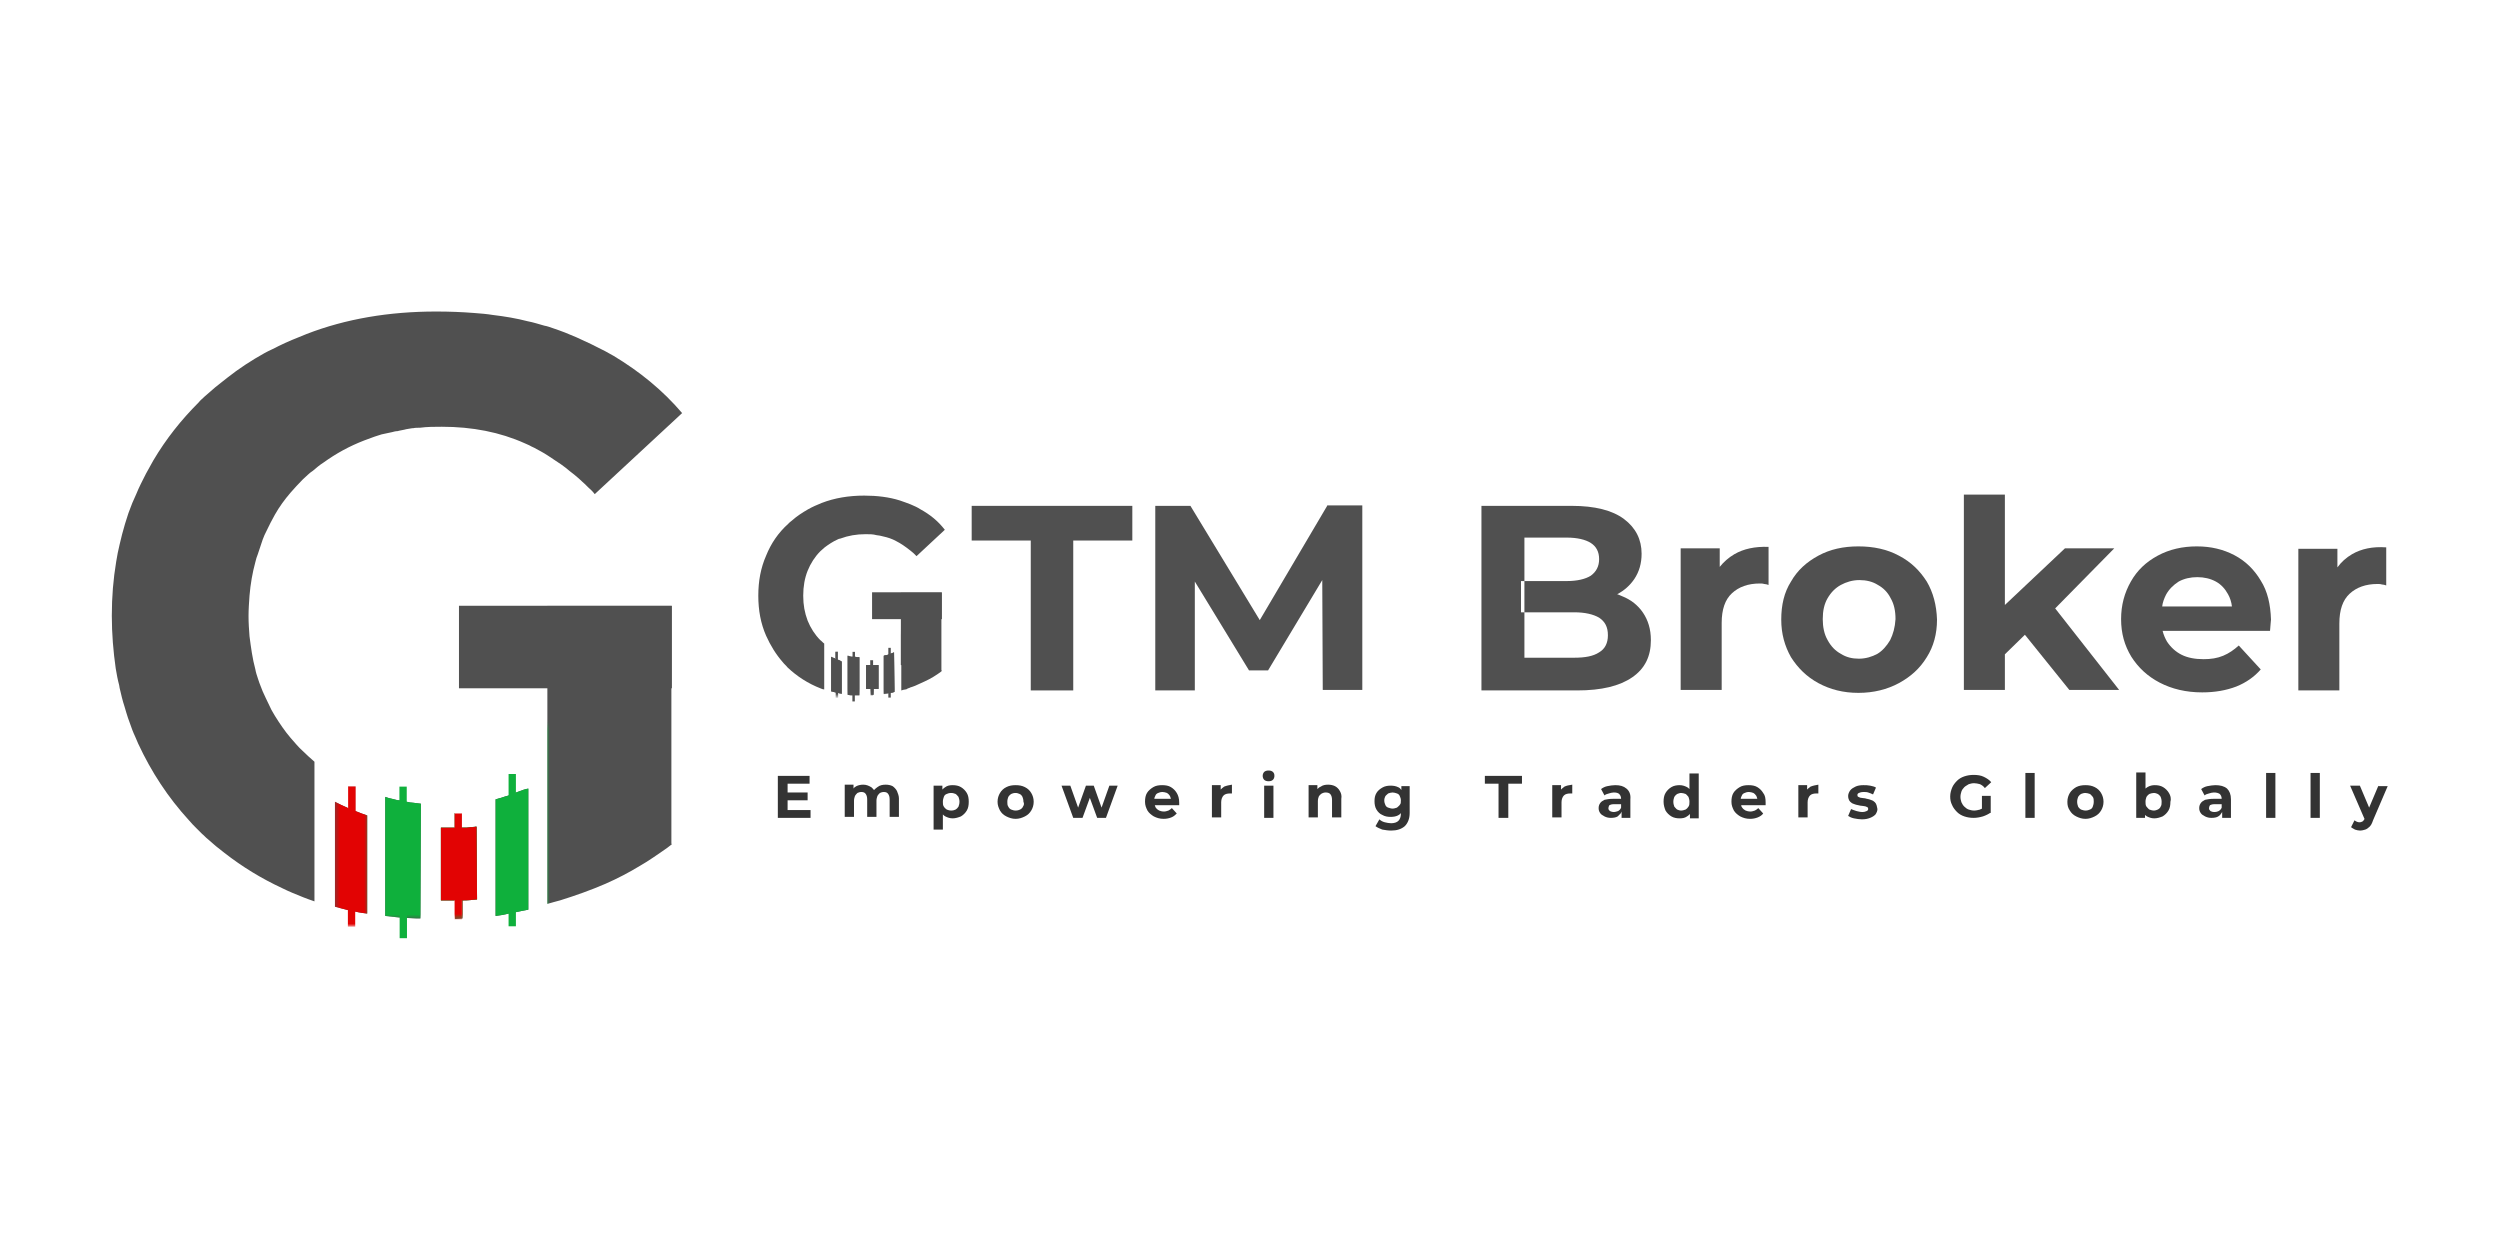 <?xml version="1.0" encoding="utf-8"?>
<!-- Generator: Adobe Illustrator 26.0.0, SVG Export Plug-In . SVG Version: 6.00 Build 0)  -->
<svg version="1.1" xmlns="http://www.w3.org/2000/svg" xmlns:xlink="http://www.w3.org/1999/xlink" x="0px" y="0px"
	 viewBox="0 0 512 255.9" style="enable-background:new 0 0 512 255.9;" xml:space="preserve">
<style type="text/css">
	.st0{fill:#505050;}
	.st1{fill:#333333;}
	.st2{filter:url(#Adobe_OpacityMaskFilter);}
	.st3{fill:#FFFFFF;}
	.st4{mask:url(#SVGID_1_);}
	.st5{filter:url(#Adobe_OpacityMaskFilter_00000112596425627887718670000010995287152601611924_);}
	.st6{mask:url(#SVGID_00000132080122201607202280000007609478439733936017_);}
	.st7{fill:#0FB03C;}
	.st8{fill:none;}
	.st9{filter:url(#Adobe_OpacityMaskFilter_00000062912785785817118150000002105825163220641670_);}
	.st10{mask:url(#SVGID_00000131361953823595306250000002663952107961280925_);}
	.st11{fill:#E20303;}
	.st12{filter:url(#Adobe_OpacityMaskFilter_00000154389448622474254300000014466321527662098345_);}
	.st13{mask:url(#SVGID_00000045607387722586818010000010288354580535465623_);}
	.st14{filter:url(#Adobe_OpacityMaskFilter_00000019647076778695112660000000938801456810024105_);}
	.st15{mask:url(#SVGID_00000101809224153097599910000007986736818249240759_);}
	.st16{filter:url(#Adobe_OpacityMaskFilter_00000104690267377781236040000002045432273031486352_);}
	.st17{mask:url(#SVGID_00000171698338254540687440000013186619688268863912_);}
	.st18{filter:url(#Adobe_OpacityMaskFilter_00000096061416764410585500000004892207585479215789_);}
	.st19{mask:url(#SVGID_00000156546699523597485610000014015110912398592417_);}
	.st20{display:none;fill:#333333;}
</style>
<g id="Layer_2">
</g>
<g id="Layer_1">
	<g>
	</g>
	<g>
		<g>
			<g>
				<path class="st0" d="M199,103.6v7.1h12.1v30.7h8.7v-30.7h12.1v-7.1H199z"/>
				<path class="st0" d="M271.8,103.6L258,127l-14.2-23.4h-7.2v37.8h8.1v-22.3l11.1,18.2h3.9l11.1-18.5l0.1,22.5h8.1v-37.8H271.8z"
					/>
				<path class="st0" d="M336.5,125.5c-1-1.5-2.5-2.7-4.3-3.4c-0.3-0.1-0.6-0.3-1-0.4c1.5-0.8,2.6-1.8,3.5-3.1
					c1-1.5,1.5-3.2,1.5-5.2c0-2.9-1.2-5.3-3.6-7.1c-2.4-1.8-6-2.7-10.7-2.7h-18.5v37.8H323c5,0,8.7-0.9,11.3-2.7
					c2.6-1.8,3.8-4.3,3.8-7.6C338.1,128.8,337.5,127,336.5,125.5z M327.5,133.6c-1.2,0.8-2.9,1.1-5.1,1.1h-10.2v-9.3h-0.7v-6.4h0.7
					v-8.9h8.7c2.1,0,3.8,0.4,4.9,1.1c1.1,0.7,1.7,1.8,1.7,3.3c0,1.5-0.6,2.6-1.7,3.4c-1.1,0.7-2.8,1.1-4.9,1.1h-8.7v6.4h10.2
					c2.2,0,3.9,0.4,5.1,1.1c1.2,0.8,1.8,1.9,1.8,3.6C329.3,131.7,328.7,132.9,327.5,133.6z"/>
				<path class="st0" d="M355.2,113.5c-1.2,0.7-2.2,1.6-3,2.6v-3.8h-8v29h8.4v-13.7c0-2.8,0.7-4.8,2.1-6.1c1.4-1.3,3.3-2,5.7-2
					c0.3,0,0.6,0,0.9,0.1c0.3,0,0.6,0.1,0.9,0.2v-7.8C359.4,111.9,357.1,112.4,355.2,113.5z"/>
				<path class="st0" d="M394.6,119.1c-1.4-2.2-3.2-4-5.7-5.3c-2.4-1.3-5.2-1.9-8.3-1.9c-3.1,0-5.8,0.6-8.2,1.9
					c-2.4,1.3-4.3,3-5.6,5.3c-1.4,2.2-2,4.8-2,7.8c0,2.9,0.7,5.4,2,7.7c1.4,2.2,3.2,4,5.6,5.3c2.4,1.3,5.1,2,8.2,2
					c3.1,0,5.9-0.7,8.3-2c2.4-1.3,4.3-3,5.7-5.3c1.4-2.2,2.1-4.8,2.1-7.7C396.6,123.9,395.9,121.3,394.6,119.1z M387.1,131.1
					c-0.7,1.2-1.6,2.2-2.6,2.8c-1.1,0.6-2.4,1-3.8,1c-1.4,0-2.6-0.3-3.7-1c-1.1-0.6-2-1.5-2.7-2.8c-0.7-1.2-1-2.7-1-4.3
					c0-1.7,0.3-3.1,1-4.3c0.7-1.2,1.6-2.1,2.7-2.7c1.1-0.6,2.4-1,3.8-1c1.4,0,2.7,0.3,3.8,1c1.1,0.6,2,1.5,2.6,2.7
					c0.7,1.2,1,2.6,1,4.3C388.1,128.5,387.7,129.9,387.1,131.1z"/>
				<path class="st0" d="M420.9,124.6l-1.6-2l-5.3,6.5l0.7,0.9l9.1,11.3h10.2L420.9,124.6z M422.9,112.3l-12.3,11.6l-1.2,1.2
					l-0.2,10.3l1.4-1.4l4.1-4l0.9-0.9l4.4-3.6l0.9-0.9l12.1-12.3H422.9z M402.2,101.3v40h8.4v-40H402.2z"/>
				<path class="st0" d="M463,118.9c-1.3-2.2-3.1-4-5.4-5.2c-2.3-1.2-4.8-1.8-7.7-1.8c-2.9,0-5.6,0.6-8,1.9c-2.4,1.3-4.2,3-5.5,5.3
					c-1.3,2.3-2,4.8-2,7.7c0,2.9,0.7,5.4,2.1,7.7c1.4,2.2,3.3,4,5.8,5.3c2.5,1.3,5.4,2,8.7,2c2.6,0,4.9-0.4,7-1.2c2-0.8,3.7-2,5-3.5
					l-4.5-4.9c-1,0.9-2,1.6-3.2,2.1c-1.2,0.5-2.5,0.7-4,0.7c-1.8,0-3.3-0.3-4.5-0.9s-2.2-1.5-3-2.7c-0.4-0.7-0.7-1.4-0.9-2.2h22
					c0-0.4,0.1-0.7,0.1-1.2c0-0.4,0.1-0.8,0.1-1.1C465,123.8,464.4,121.1,463,118.9z M442.8,124.3c0.1-0.9,0.4-1.7,0.8-2.5
					c0.6-1.1,1.5-2,2.6-2.7c1.1-0.6,2.4-0.9,3.8-0.9s2.7,0.3,3.8,0.9c1.1,0.6,1.9,1.5,2.5,2.6c0.4,0.7,0.7,1.6,0.8,2.5H442.8z"/>
				<path class="st0" d="M481.7,113.5c-1.2,0.7-2.2,1.6-3,2.7v-3.8h-8v29h8.4v-13.7c0-2.8,0.7-4.8,2.1-6.1c1.4-1.3,3.3-2,5.7-2
					c0.3,0,0.6,0,0.9,0.1c0.3,0,0.6,0.1,0.9,0.2v-7.8C485.9,111.9,483.6,112.4,481.7,113.5z"/>
			</g>
			<g>
				<path class="st1" d="M161.2,162.3v1.6h4.2v-1.6H161.2z M161.3,165.9v-5.4h4.5v-1.6h-6.5v8.6h6.7v-1.6H161.3z"/>
				<path class="st1" d="M183.7,162c-0.2-0.4-0.6-0.8-0.9-1c-0.4-0.2-0.9-0.3-1.4-0.3c-0.6,0-1.2,0.1-1.7,0.5
					c-0.3,0.2-0.5,0.4-0.7,0.6c-0.2-0.2-0.4-0.5-0.6-0.6c-0.5-0.3-1-0.5-1.6-0.5c-0.5,0-1,0.1-1.4,0.3c-0.2,0.1-0.5,0.3-0.6,0.5
					v-0.8h-1.8v6.6h1.9v-3.3c0-0.4,0.1-0.7,0.2-1c0.1-0.2,0.3-0.4,0.5-0.6c0.2-0.1,0.5-0.2,0.8-0.2c0.4,0,0.7,0.1,0.9,0.4
					c0.2,0.3,0.3,0.6,0.3,1.2v3.5h1.9v-3.3c0-0.4,0.1-0.7,0.2-1c0.1-0.2,0.3-0.4,0.5-0.6c0.2-0.1,0.5-0.2,0.8-0.2
					c0.4,0,0.7,0.1,0.9,0.4c0.2,0.3,0.3,0.6,0.3,1.2v3.5h1.9v-3.8C184.1,163,183.9,162.5,183.7,162z"/>
				<path class="st1" d="M198,162.4c-0.3-0.5-0.7-0.9-1.2-1.2c-0.5-0.3-1.1-0.4-1.7-0.4c-0.6,0-1.1,0.1-1.5,0.4
					c-0.2,0.1-0.4,0.3-0.6,0.5c-0.2,0.2-0.3,0.4-0.4,0.6c-0.2,0.5-0.3,1.1-0.3,1.9s0.1,1.4,0.4,1.9c0.1,0.3,0.3,0.5,0.4,0.7
					c0.2,0.2,0.3,0.3,0.5,0.4c0.4,0.2,0.9,0.4,1.5,0.4c0.6,0,1.2-0.2,1.7-0.4c0.5-0.3,0.9-0.7,1.2-1.2c0.3-0.5,0.4-1.1,0.4-1.8
					C198.4,163.5,198.3,162.9,198,162.4z M196.3,165.2c-0.2,0.3-0.4,0.5-0.6,0.6c-0.2,0.1-0.5,0.2-0.9,0.2s-0.6-0.1-0.9-0.2
					c-0.3-0.2-0.5-0.4-0.6-0.6c-0.2-0.3-0.2-0.6-0.2-1c0-0.4,0.1-0.7,0.2-1c0.1-0.3,0.3-0.5,0.6-0.6c0.2-0.1,0.5-0.2,0.9-0.2
					s0.6,0.1,0.9,0.2c0.2,0.1,0.4,0.4,0.6,0.6c0.1,0.3,0.2,0.6,0.2,1C196.5,164.6,196.4,164.9,196.3,165.2z M193,164.2l0-2v-1.3
					h-1.8v9h1.9v-3.7L193,164.2z"/>
				<path class="st1" d="M211.2,162.4c-0.3-0.5-0.7-0.9-1.3-1.2s-1.2-0.4-1.9-0.4s-1.3,0.1-1.9,0.4s-1,0.7-1.3,1.2
					c-0.3,0.5-0.5,1.1-0.5,1.8c0,0.7,0.2,1.2,0.5,1.8c0.3,0.5,0.7,0.9,1.3,1.2c0.6,0.3,1.2,0.5,1.9,0.5s1.3-0.2,1.9-0.5
					c0.6-0.3,1-0.7,1.3-1.2c0.3-0.5,0.5-1.1,0.5-1.8C211.7,163.5,211.5,162.9,211.2,162.4z M209.5,165.2c-0.1,0.3-0.4,0.5-0.6,0.6
					c-0.2,0.1-0.5,0.2-0.9,0.2s-0.6-0.1-0.9-0.2c-0.3-0.1-0.5-0.4-0.6-0.6c-0.2-0.3-0.2-0.6-0.2-1c0-0.4,0.1-0.7,0.2-1
					c0.2-0.3,0.4-0.5,0.6-0.6c0.2-0.1,0.5-0.2,0.9-0.2c0.3,0,0.6,0.1,0.8,0.2c0.3,0.1,0.5,0.4,0.6,0.6s0.2,0.6,0.2,1
					C209.8,164.6,209.7,164.9,209.5,165.2z"/>
				<path class="st1" d="M227.2,160.9l-1.6,4.5l-1.6-4.5h-1.6l-1.6,4.5l-1.6-4.5h-1.8l2.4,6.6h1.9l1.5-4.1l1.5,4.1h1.8l2.4-6.6
					H227.2z"/>
				<path class="st1" d="M241,162.4c-0.3-0.5-0.7-0.9-1.2-1.2s-1.1-0.4-1.8-0.4c-0.7,0-1.3,0.1-1.8,0.4s-1,0.7-1.3,1.2
					s-0.4,1.1-0.4,1.8c0,0.7,0.2,1.2,0.5,1.8c0.3,0.5,0.8,0.9,1.3,1.2c0.6,0.3,1.2,0.5,2,0.5c0.6,0,1.1-0.1,1.6-0.3
					c0.5-0.2,0.8-0.5,1.1-0.8l-1-1.1c-0.2,0.2-0.5,0.4-0.7,0.5c-0.3,0.1-0.6,0.2-0.9,0.2c-0.4,0-0.8-0.1-1-0.2s-0.5-0.3-0.7-0.6
					c-0.1-0.1-0.1-0.3-0.2-0.5h5c0-0.1,0-0.2,0-0.3c0-0.1,0-0.2,0-0.2C241.5,163.5,241.3,162.9,241,162.4z M236.4,163.6
					c0-0.2,0.1-0.4,0.2-0.6c0.1-0.3,0.3-0.5,0.6-0.6c0.2-0.1,0.5-0.2,0.9-0.2c0.3,0,0.6,0.1,0.9,0.2c0.2,0.1,0.4,0.3,0.6,0.6
					c0.1,0.2,0.1,0.3,0.2,0.6H236.4z"/>
				<path class="st1" d="M250.7,161.1c-0.3,0.2-0.5,0.4-0.7,0.6v-0.9h-1.8v6.6h1.9v-3.1c0-0.6,0.2-1.1,0.5-1.4
					c0.3-0.3,0.8-0.4,1.3-0.4c0.1,0,0.1,0,0.2,0c0.1,0,0.1,0,0.2,0v-1.8C251.7,160.8,251.2,160.9,250.7,161.1z"/>
				<path class="st1" d="M258.9,160.9v6.6h1.9v-6.6H258.9z M260.7,158.1c-0.2-0.2-0.5-0.3-0.9-0.3c-0.4,0-0.7,0.1-0.9,0.3
					c-0.2,0.2-0.3,0.5-0.3,0.8c0,0.3,0.1,0.6,0.3,0.8c0.2,0.2,0.5,0.3,0.9,0.3c0.4,0,0.7-0.1,0.9-0.3c0.2-0.2,0.3-0.5,0.3-0.8
					C261,158.5,260.9,158.3,260.7,158.1z"/>
				<path class="st1" d="M274.4,162c-0.2-0.4-0.6-0.8-1-1c-0.4-0.2-0.9-0.3-1.4-0.3c-0.6,0-1.1,0.1-1.5,0.4
					c-0.3,0.1-0.5,0.3-0.7,0.5v-0.8H268v6.6h1.9v-3.3c0-0.4,0.1-0.8,0.2-1c0.1-0.2,0.3-0.4,0.6-0.6c0.2-0.1,0.5-0.2,0.8-0.2
					c0.4,0,0.8,0.1,1,0.4c0.2,0.3,0.3,0.6,0.3,1.2v3.5h1.9v-3.8C274.8,163,274.7,162.5,274.4,162z"/>
				<path class="st1" d="M287,160.9v1.4l0,1.7l-0.1,1.7v1c0,0.6-0.2,1.1-0.5,1.4s-0.8,0.5-1.5,0.5c-0.4,0-0.9-0.1-1.3-0.2
					c-0.4-0.1-0.8-0.3-1.1-0.6l-0.8,1.4c0.4,0.3,0.9,0.5,1.4,0.7c0.6,0.1,1.2,0.2,1.8,0.2c1.2,0,2.1-0.3,2.8-0.9
					c0.6-0.6,1-1.5,1-2.7v-5.5H287z M287.3,162.2c-0.1-0.2-0.2-0.3-0.3-0.4c-0.2-0.3-0.4-0.5-0.7-0.6c-0.4-0.2-0.9-0.3-1.5-0.3
					c-0.6,0-1.2,0.1-1.7,0.4c-0.5,0.3-0.9,0.6-1.2,1.1c-0.3,0.5-0.4,1-0.4,1.7c0,0.6,0.1,1.2,0.4,1.7c0.3,0.5,0.7,0.9,1.2,1.1
					c0.5,0.3,1.1,0.4,1.7,0.4c0.6,0,1.1-0.1,1.5-0.3c0.2-0.1,0.5-0.3,0.6-0.5c0.1-0.2,0.3-0.3,0.4-0.5c0.2-0.5,0.3-1.1,0.3-1.8
					S287.5,162.6,287.3,162.2z M286.7,164.8c-0.1,0.2-0.4,0.4-0.6,0.6c-0.3,0.1-0.6,0.2-0.9,0.2c-0.3,0-0.6-0.1-0.9-0.2
					c-0.3-0.1-0.5-0.3-0.6-0.6c-0.1-0.2-0.2-0.5-0.2-0.9c0-0.3,0.1-0.6,0.2-0.8c0.1-0.2,0.4-0.4,0.6-0.6c0.3-0.1,0.6-0.2,0.9-0.2
					c0.3,0,0.6,0.1,0.9,0.2c0.3,0.1,0.5,0.3,0.6,0.6c0.1,0.2,0.2,0.5,0.2,0.8C286.9,164.3,286.9,164.6,286.7,164.8z"/>
				<path class="st1" d="M304.1,158.9v1.6h2.8v7h2v-7h2.8v-1.6H304.1z"/>
				<path class="st1" d="M320.4,161.1c-0.3,0.2-0.5,0.4-0.7,0.6v-0.9h-1.8v6.6h1.9v-3.1c0-0.6,0.2-1.1,0.5-1.4
					c0.3-0.3,0.8-0.4,1.3-0.4c0.1,0,0.1,0,0.2,0s0.1,0,0.2,0v-1.8C321.3,160.8,320.8,160.9,320.4,161.1z"/>
				<path class="st1" d="M333.1,161.5c-0.6-0.5-1.3-0.7-2.3-0.7c-0.5,0-1.1,0.1-1.6,0.2c-0.5,0.1-0.9,0.3-1.3,0.6l0.7,1.3
					c0.2-0.2,0.5-0.3,0.9-0.4c0.3-0.1,0.7-0.2,1-0.2c0.5,0,0.9,0.1,1.1,0.3c0.2,0.2,0.4,0.5,0.4,1v2.3l0.1,0.3v1.3h1.8v-3.8
					C334,162.7,333.7,162,333.1,161.5z M332,165.4c-0.1,0.3-0.3,0.5-0.6,0.7c-0.3,0.1-0.6,0.2-0.9,0.2c-0.3,0-0.6-0.1-0.8-0.2
					c-0.2-0.2-0.3-0.3-0.3-0.6c0-0.2,0.1-0.4,0.2-0.6c0.2-0.1,0.5-0.2,0.9-0.2h1.6v-1.1h-1.8c-0.7,0-1.2,0.1-1.7,0.2
					c-0.4,0.2-0.7,0.4-0.9,0.7c-0.2,0.3-0.3,0.6-0.3,1c0,0.4,0.1,0.7,0.3,1c0.2,0.3,0.5,0.5,0.9,0.7c0.4,0.2,0.8,0.3,1.3,0.3
					c0.6,0,1.1-0.1,1.4-0.3c0.2-0.2,0.4-0.4,0.6-0.6c0.1-0.1,0.1-0.2,0.2-0.4L332,165.4z"/>
				<path class="st1" d="M346,158.3v3.9l0.1,2l0,2v1.4h1.8v-9.2H346z M346.4,162.3c-0.1-0.3-0.3-0.5-0.4-0.7
					c-0.2-0.2-0.3-0.3-0.5-0.4c-0.4-0.2-0.9-0.4-1.5-0.4c-0.6,0-1.2,0.1-1.7,0.4c-0.5,0.3-0.9,0.7-1.2,1.2c-0.3,0.5-0.4,1.1-0.4,1.8
					c0,0.7,0.2,1.3,0.4,1.8c0.3,0.5,0.7,0.9,1.2,1.2c0.5,0.3,1.1,0.4,1.7,0.4c0.6,0,1.1-0.1,1.5-0.4c0.2-0.1,0.4-0.3,0.6-0.5
					c0.2-0.2,0.3-0.4,0.4-0.6c0.2-0.5,0.3-1.1,0.3-1.9S346.7,162.8,346.4,162.3z M345.8,165.2c-0.2,0.3-0.4,0.5-0.6,0.6
					c-0.3,0.1-0.6,0.2-0.9,0.2c-0.3,0-0.6-0.1-0.8-0.2c-0.2-0.1-0.4-0.4-0.6-0.6c-0.1-0.3-0.2-0.6-0.2-1c0-0.4,0.1-0.7,0.2-1
					c0.2-0.3,0.4-0.5,0.6-0.6c0.3-0.1,0.5-0.2,0.8-0.2c0.3,0,0.6,0.1,0.9,0.2c0.2,0.1,0.4,0.4,0.6,0.6c0.1,0.3,0.2,0.6,0.2,1
					C346,164.6,346,164.9,345.8,165.2z"/>
				<path class="st1" d="M361.1,162.4c-0.3-0.5-0.7-0.9-1.2-1.2c-0.5-0.3-1.1-0.4-1.8-0.4c-0.7,0-1.3,0.1-1.8,0.4s-1,0.7-1.3,1.2
					c-0.3,0.5-0.4,1.1-0.4,1.8c0,0.7,0.2,1.2,0.5,1.8c0.3,0.5,0.8,0.9,1.3,1.2c0.6,0.3,1.2,0.5,2,0.5c0.6,0,1.1-0.1,1.6-0.3
					c0.5-0.2,0.9-0.5,1.1-0.8l-1-1.1c-0.2,0.2-0.5,0.4-0.7,0.5c-0.3,0.1-0.6,0.2-0.9,0.2c-0.4,0-0.8-0.1-1-0.2s-0.5-0.3-0.7-0.6
					c-0.1-0.1-0.2-0.3-0.2-0.5h5c0-0.1,0-0.2,0-0.3c0-0.1,0-0.2,0-0.2C361.6,163.5,361.5,162.9,361.1,162.4z M356.5,163.6
					c0-0.2,0.1-0.4,0.2-0.6c0.1-0.3,0.3-0.5,0.6-0.6c0.2-0.1,0.5-0.2,0.9-0.2c0.3,0,0.6,0.1,0.9,0.2c0.2,0.1,0.4,0.3,0.6,0.6
					c0.1,0.2,0.1,0.3,0.2,0.6H356.5z"/>
				<path class="st1" d="M370.8,161.1c-0.3,0.2-0.5,0.4-0.7,0.6v-0.9h-1.8v6.6h1.9v-3.1c0-0.6,0.2-1.1,0.5-1.4
					c0.3-0.3,0.8-0.4,1.3-0.4c0.1,0,0.1,0,0.2,0s0.1,0,0.2,0v-1.8C371.8,160.8,371.3,160.9,370.8,161.1z"/>
				<path class="st1" d="M384.2,164.6c-0.1-0.2-0.3-0.4-0.6-0.6c-0.2-0.1-0.5-0.2-0.8-0.3c-0.3-0.1-0.6-0.1-0.8-0.2
					c-0.3,0-0.6-0.1-0.8-0.1c-0.2,0-0.4-0.1-0.6-0.2c-0.2-0.1-0.2-0.2-0.2-0.4c0-0.2,0.1-0.3,0.3-0.4c0.2-0.1,0.5-0.2,1-0.2
					c0.3,0,0.6,0,0.9,0.1c0.3,0.1,0.6,0.2,1,0.4l0.6-1.4c-0.3-0.2-0.7-0.3-1.2-0.4c-0.5-0.1-0.9-0.1-1.4-0.1c-0.6,0-1.2,0.1-1.6,0.3
					c-0.4,0.2-0.8,0.4-1.1,0.8c-0.2,0.3-0.4,0.7-0.4,1.1c0,0.4,0.1,0.7,0.2,0.9c0.1,0.2,0.3,0.4,0.6,0.6c0.2,0.1,0.5,0.2,0.8,0.3
					c0.3,0.1,0.6,0.1,0.9,0.2c0.3,0,0.6,0.1,0.8,0.1c0.2,0,0.4,0.1,0.6,0.2c0.2,0.1,0.2,0.2,0.2,0.4c0,0.2-0.1,0.3-0.3,0.4
					s-0.5,0.2-0.9,0.2c-0.4,0-0.8-0.1-1.2-0.2c-0.4-0.1-0.8-0.3-1.1-0.4l-0.6,1.4c0.3,0.2,0.7,0.4,1.2,0.5c0.5,0.1,1.1,0.2,1.6,0.2
					c0.7,0,1.2-0.1,1.7-0.3c0.5-0.2,0.8-0.4,1.1-0.7c0.2-0.3,0.4-0.7,0.4-1.1C384.4,165.1,384.3,164.8,384.2,164.6z"/>
				<path class="st1" d="M405.9,163v3.2l1.8,0.3V163H405.9z M405.9,165.6c-0.1,0.1-0.3,0.1-0.4,0.2c-0.4,0.1-0.8,0.2-1.2,0.2
					c-0.4,0-0.8-0.1-1.1-0.2c-0.3-0.1-0.6-0.3-0.9-0.6s-0.4-0.5-0.6-0.9c-0.1-0.3-0.2-0.7-0.2-1.1c0-0.4,0.1-0.8,0.2-1.1
					c0.1-0.3,0.3-0.6,0.6-0.9c0.2-0.2,0.6-0.4,0.9-0.6c0.3-0.1,0.7-0.2,1.1-0.2c0.4,0,0.8,0.1,1.2,0.2c0.4,0.2,0.7,0.4,1,0.8
					l1.3-1.2c-0.4-0.5-0.9-0.8-1.5-1.1c-0.6-0.3-1.3-0.4-2.1-0.4c-0.7,0-1.3,0.1-1.9,0.3c-0.6,0.2-1.1,0.5-1.5,0.9
					c-0.4,0.4-0.8,0.9-1,1.4c-0.2,0.5-0.4,1.1-0.4,1.8c0,0.7,0.1,1.2,0.4,1.8c0.2,0.5,0.6,1,1,1.4c0.4,0.4,0.9,0.7,1.5,0.9
					c0.6,0.2,1.2,0.3,1.9,0.3c0.6,0,1.2-0.1,1.9-0.3c0.6-0.2,1.2-0.5,1.6-0.8l-1.1-1.4C406.3,165.3,406.1,165.5,405.9,165.6z"/>
				<path class="st1" d="M414.8,158.3v9.2h1.9v-9.2H414.8z"/>
				<path class="st1" d="M430.3,162.4c-0.3-0.5-0.7-0.9-1.3-1.2s-1.2-0.4-1.9-0.4c-0.7,0-1.3,0.1-1.9,0.4c-0.5,0.3-1,0.7-1.3,1.2
					c-0.3,0.5-0.5,1.1-0.5,1.8c0,0.7,0.1,1.2,0.5,1.8c0.3,0.5,0.7,0.9,1.3,1.2c0.6,0.3,1.2,0.5,1.9,0.5c0.7,0,1.3-0.2,1.9-0.5
					c0.6-0.3,1-0.7,1.3-1.2c0.3-0.5,0.5-1.1,0.5-1.8C430.8,163.5,430.6,162.9,430.3,162.4z M428.6,165.2c-0.1,0.3-0.3,0.5-0.6,0.6
					c-0.2,0.1-0.5,0.2-0.9,0.2c-0.3,0-0.6-0.1-0.9-0.2c-0.2-0.1-0.5-0.4-0.6-0.6c-0.1-0.3-0.2-0.6-0.2-1c0-0.4,0.1-0.7,0.2-1
					c0.2-0.3,0.4-0.5,0.6-0.6c0.3-0.1,0.5-0.2,0.9-0.2c0.3,0,0.6,0.1,0.9,0.2c0.2,0.1,0.4,0.4,0.6,0.6c0.2,0.3,0.2,0.6,0.2,1
					C428.8,164.6,428.7,164.9,428.6,165.2z"/>
				<path class="st1" d="M444.2,162.4c-0.3-0.5-0.7-0.9-1.2-1.2c-0.5-0.3-1.1-0.4-1.7-0.4c-0.5,0-1,0.1-1.5,0.4
					c-0.2,0.1-0.4,0.3-0.5,0.4c-0.2,0.2-0.3,0.4-0.5,0.7c-0.2,0.5-0.4,1.1-0.4,1.9s0.1,1.4,0.3,1.9c0.1,0.2,0.2,0.5,0.4,0.6
					c0.2,0.2,0.4,0.4,0.6,0.5c0.4,0.2,0.9,0.4,1.5,0.4c0.6,0,1.2-0.2,1.7-0.4c0.5-0.3,0.9-0.7,1.2-1.2c0.3-0.5,0.4-1.1,0.4-1.8
					C444.7,163.5,444.5,162.9,444.2,162.4z M442.5,165.2c-0.1,0.3-0.4,0.5-0.6,0.6c-0.2,0.1-0.5,0.2-0.8,0.2c-0.3,0-0.6-0.1-0.9-0.2
					c-0.2-0.1-0.4-0.4-0.6-0.6c-0.2-0.3-0.2-0.6-0.2-1c0-0.4,0.1-0.7,0.2-1c0.2-0.3,0.4-0.5,0.6-0.6c0.3-0.1,0.6-0.2,0.9-0.2
					c0.3,0,0.6,0.1,0.8,0.2c0.2,0.1,0.5,0.4,0.6,0.6s0.2,0.6,0.2,1C442.7,164.6,442.7,164.9,442.5,165.2z M437.5,158.3v9.2h1.8v-1.4
					l0-2l0.1-2v-3.9H437.5z"/>
				<path class="st1" d="M456.1,161.5c-0.6-0.5-1.4-0.7-2.4-0.7c-0.5,0-1,0.1-1.6,0.2c-0.5,0.1-0.9,0.3-1.3,0.6l0.7,1.3
					c0.2-0.2,0.5-0.3,0.9-0.4c0.3-0.1,0.7-0.2,1-0.2c0.5,0,0.9,0.1,1.2,0.3c0.2,0.2,0.4,0.5,0.4,1v2.3l0.1,0.3v1.3h1.8v-3.8
					C456.9,162.7,456.6,162,456.1,161.5z M455,165.4c-0.1,0.3-0.3,0.5-0.6,0.7c-0.2,0.1-0.5,0.2-0.9,0.2s-0.6-0.1-0.8-0.2
					c-0.2-0.2-0.3-0.3-0.3-0.6c0-0.2,0.1-0.4,0.2-0.6c0.2-0.1,0.5-0.2,0.9-0.2h1.6v-1.1h-1.8c-0.7,0-1.2,0.1-1.7,0.2
					c-0.4,0.2-0.7,0.4-0.9,0.7c-0.2,0.3-0.3,0.6-0.3,1c0,0.4,0.1,0.7,0.3,1c0.2,0.3,0.5,0.5,0.9,0.7c0.4,0.2,0.8,0.3,1.3,0.3
					c0.6,0,1.1-0.1,1.4-0.3c0.3-0.2,0.5-0.4,0.6-0.6c0.1-0.1,0.1-0.2,0.2-0.3L455,165.4z"/>
				<path class="st1" d="M464.1,158.3v9.2h1.9v-9.2H464.1z"/>
				<path class="st1" d="M473.2,158.3v9.2h1.9v-9.2H473.2z"/>
				<path class="st1" d="M485.2,165.4l-1.9-4.5h-2l2.9,6.7l0.1,0.2l1.3-1.3L485.2,165.4z M487.1,160.9l-1.9,4.5l-0.5,1.2l-0.1,0.2
					l-0.3,0.8l0,0c-0.1,0.3-0.3,0.5-0.4,0.6c-0.2,0.1-0.4,0.2-0.6,0.2c-0.2,0-0.4,0-0.6-0.1c-0.2-0.1-0.4-0.2-0.5-0.3l-0.7,1.4
					c0.2,0.2,0.5,0.3,0.8,0.5c0.3,0.1,0.7,0.2,1,0.2c0.4,0,0.8-0.1,1.1-0.2c0.3-0.1,0.6-0.3,0.9-0.6c0.3-0.3,0.5-0.7,0.7-1.3l3-7
					H487.1z"/>
			</g>
		</g>
		<defs>
			<filter id="Adobe_OpacityMaskFilter" filterUnits="userSpaceOnUse" x="181.5" y="121.8" width="11.4" height="5.3">
				<feColorMatrix  type="matrix" values="1 0 0 0 0  0 1 0 0 0  0 0 1 0 0  0 0 0 1 0"/>
			</filter>
		</defs>
		<mask maskUnits="userSpaceOnUse" x="181.5" y="121.8" width="11.4" height="5.3" id="SVGID_1_">
			<g class="st2">
				<rect x="179.5" y="132.8" class="st3" width="4.1" height="11.6"/>
			</g>
		</mask>
		<g class="st4">
			<g>
				<g>
					<polygon class="st0" points="192.9,121.8 192.9,126.9 192.9,126.9 192.9,127.1 184.5,127.1 184.5,126.9 181.5,126.9 
						181.5,121.8 					"/>
				</g>
			</g>
		</g>
		<g>
			
				<rect x="107.3" y="110.7" transform="matrix(-1.836970e-16 1 -1 -1.836970e-16 248.298 16.761)" class="st0" width="16.9" height="43.6"/>
			<path class="st0" d="M112.1,124.1v45.3h0l25.4,3.6h0v-48.9H112.1z M139.7,84.6c-4-4.7-8.7-8.5-14-11.7c-0.6-0.3-1.2-0.7-1.8-1
				c-1.9-1-3.8-1.9-5.8-2.8c-0.8-0.3-1.6-0.7-2.4-1c-0.8-0.3-1.6-0.6-2.5-0.9c-0.6-0.2-1.1-0.4-1.7-0.5c-1.1-0.3-2.3-0.7-3.4-0.9
				c-2.3-0.6-4.7-1-7.2-1.3c-1.2-0.2-2.5-0.3-3.8-0.4c-2.5-0.2-5.1-0.3-7.8-0.3c-9.6,0-18.5,1.5-26.5,4.6c-2,0.8-4,1.6-5.8,2.5
				c0,0,0,0,0,0c-0.9,0.5-1.9,0.9-2.8,1.4c-2.7,1.5-5.3,3.2-7.7,5.1c-0.8,0.6-1.6,1.3-2.4,1.9c-0.8,0.7-1.5,1.3-2.3,2
				c-0.4,0.4-0.8,0.7-1.1,1.1c-3.6,3.6-6.7,7.5-9.3,11.9c-0.5,0.9-1,1.8-1.5,2.7c-0.7,1.4-1.4,2.7-2,4.2c-0.3,0.6-0.5,1.2-0.8,1.8
				c-0.3,0.7-0.5,1.4-0.8,2.1c-0.2,0.7-0.5,1.5-0.7,2.2c-0.4,1.4-0.8,2.8-1.1,4.2c-0.3,1.2-0.5,2.3-0.7,3.5
				c-0.6,3.6-0.9,7.2-0.9,11.1c0,3.7,0.3,7.3,0.8,10.8c0.2,1.2,0.4,2.3,0.7,3.4c0,0.2,0.1,0.4,0.1,0.6c0.3,1.3,0.6,2.6,1,3.8
				c0.2,0.8,0.5,1.6,0.7,2.3c0.3,0.8,0.6,1.7,0.9,2.5c0.2,0.5,0.4,1,0.6,1.4c0.2,0.5,0.4,0.9,0.6,1.4c2.7,5.8,6.1,11,10.4,15.7
				c0.5,0.6,1,1.1,1.6,1.7c0.4,0.4,0.7,0.7,1.1,1.1c0.4,0.3,0.7,0.7,1.1,1c1.1,1,2.3,2,3.5,2.9c3.6,2.8,7.5,5.2,11.8,7.2
				c1.4,0.7,2.9,1.3,4.4,1.9c0.7,0.3,1.4,0.5,2.2,0.8v-28.6c-0.8-0.7-1.6-1.4-2.4-2.2l0,0c-0.9-0.8-1.7-1.8-2.5-2.7
				c-1.2-1.4-2.2-2.9-3.2-4.5c-0.2-0.4-0.5-0.8-0.7-1.2c-0.4-0.8-0.8-1.7-1.2-2.5c-0.2-0.4-0.4-0.9-0.6-1.3v0
				c-0.2-0.6-0.5-1.2-0.7-1.8c-0.1-0.3-0.2-0.6-0.3-0.9c-0.2-0.6-0.4-1.2-0.5-1.8c-0.6-2.2-0.9-4.5-1.2-6.8
				c-0.1-1.3-0.2-2.7-0.2-4.1c0-1.4,0.1-2.8,0.2-4.2c0.2-2.4,0.6-4.7,1.2-6.9c0.1-0.5,0.3-1.1,0.5-1.6c0.3-1,0.7-2,1-3
				c0.2-0.6,0.5-1.2,0.8-1.8c0.5-1.1,1.1-2.2,1.7-3.3c0.9-1.6,2-3.1,3.2-4.5c0.8-0.9,1.6-1.8,2.5-2.7c0.7-0.6,1.3-1.3,2.1-1.8
				c0.7-0.6,1.4-1.2,2.2-1.7c2.5-1.8,5.2-3.3,8.3-4.5c0.9-0.3,1.8-0.7,2.8-1c0.5-0.2,1-0.3,1.5-0.4c0.4-0.1,0.9-0.2,1.4-0.3
				c0.4-0.1,0.7-0.2,1.1-0.2c0.1,0,0.3-0.1,0.4-0.1c0.3-0.1,0.7-0.1,1-0.2c0.1,0,0.3-0.1,0.4-0.1c0.4-0.1,0.8-0.1,1.2-0.2
				c0.1,0,0.1,0,0.2,0c0.4-0.1,0.9-0.1,1.4-0.1c1.5-0.2,3-0.2,4.5-0.2c6.2,0,11.9,1.1,17,3.4c0.3,0.1,0.6,0.3,0.9,0.4
				c0.3,0.2,0.6,0.3,1,0.5c0.9,0.5,1.9,1,2.8,1.6c0.9,0.6,1.8,1.2,2.7,1.8c0.6,0.4,1.2,0.9,1.8,1.4c0.3,0.2,0.6,0.5,0.9,0.7
				c0.6,0.5,1.2,1,1.7,1.5c0.6,0.5,1.1,1.1,1.7,1.6c0.3,0.3,0.6,0.6,0.8,0.9l0,0L139.7,84.6L139.7,84.6z M72.8,166.1v-5h-1.5v4.4
				c-1.1-0.5-2-0.9-2.7-1.3v21.5c0.9,0.2,1.8,0.5,2.7,0.7v0c0.5,0.1,1,0.2,1.5,0.3c0.8,0.2,1.6,0.3,2.4,0.4V167
				C74.3,166.7,73.5,166.4,72.8,166.1z M86.2,164.6c-0.3,0-0.5-0.1-0.8-0.1c-0.3,0-0.5-0.1-0.8-0.1c-0.4,0-0.9-0.1-1.3-0.2
				c0,0-0.1,0-0.1,0c-0.1,0-0.2,0-0.3-0.1c-0.4-0.1-0.8-0.1-1.2-0.2c0,0-0.1,0-0.2,0c-0.4-0.1-0.8-0.2-1.2-0.3
				c-0.5-0.1-0.9-0.2-1.4-0.4v24.4c0,0,0.1,0,0.1,0c0.9,0.1,1.8,0.2,2.7,0.3c0,0,0,0,0,0c0.2,0,0.5,0,0.7,0.1c0.1,0,0.2,0,0.4,0
				c0.1,0,0.2,0,0.4,0c0.1,0,0.2,0,0.2,0c0.6,0,1.2,0.1,1.8,0.1c0.3,0,0.6,0,0.9,0c0,0,0,0,0,0L86.2,164.6L86.2,164.6z M106.5,162
				c-0.3,0.1-0.5,0.2-0.8,0.3c0,0,0,0,0,0v0c0,0,0,0,0,0c-0.1,0-0.1,0-0.2,0.1c-0.3,0.1-0.5,0.2-0.8,0.3c-0.1,0-0.2,0.1-0.3,0.1
				c-0.1,0-0.2,0.1-0.2,0.1v0c-0.2,0.1-0.4,0.1-0.7,0.2c-0.3,0.1-0.6,0.2-0.9,0.3c-0.1,0-0.3,0.1-0.4,0.1c-0.2,0.1-0.4,0.1-0.7,0.2
				c0,0,0,0,0,0v23.9h0c0.9-0.1,1.8-0.3,2.7-0.5c0.5-0.1,1-0.2,1.5-0.3c0.8-0.2,1.6-0.3,2.5-0.5c0,0,0,0,0,0v-24.8
				C107.6,161.6,107,161.8,106.5,162z M129.6,162.9l-7.9-10.1c-0.4,0.3-0.8,0.7-1.2,1c-0.8,0.7-1.6,1.3-2.4,1.8
				c-0.4,0.3-0.8,0.6-1.2,0.9c-0.4,0.3-0.8,0.6-1.2,0.8c-0.9,0.6-1.8,1.2-2.7,1.7c-0.3,0.2-0.6,0.3-0.9,0.5h0v0h0v0h0v25.6
				c0,0,0,0,0,0c0.9-0.2,1.7-0.5,2.6-0.7c3.2-1,6.3-2.1,9.3-3.4c2.5-1.1,4.8-2.3,7.1-3.7c0.9-0.5,1.8-1.1,2.7-1.7
				c0.6-0.4,1.3-0.9,1.9-1.3c0.6-0.4,1.3-0.9,1.9-1.4v0h0L129.6,162.9z M97.6,169.3C97.6,169.3,97.5,169.3,97.6,169.3l-0.1,0
				c-1,0.1-2,0.2-2.9,0.2v-3h-1.5v3c-0.5,0-1,0-1.5,0h-0.2c-0.1,0-0.2,0-0.2,0h0c0,0,0,0-0.1,0c-0.1,0-0.2,0-0.2,0
				c-0.2,0-0.4,0-0.6,0h0v14.9h0c1.1,0,2,0,2.9,0v3.8c0.5,0,1-0.1,1.5-0.1v-3.7c1.2,0,2.2-0.1,3-0.2h0L97.6,169.3L97.6,169.3z"/>
			<defs>
				
					<filter id="Adobe_OpacityMaskFilter_00000168112966284857373190000005151283878586539667_" filterUnits="userSpaceOnUse" x="23.1" y="63.8" width="116.7" height="124.5">
					<feColorMatrix  type="matrix" values="1 0 0 0 0  0 1 0 0 0  0 0 1 0 0  0 0 0 1 0"/>
				</filter>
			</defs>
			
				<mask maskUnits="userSpaceOnUse" x="23.1" y="63.8" width="116.7" height="124.5" id="SVGID_00000026122556373401970380000010722678098590198180_">
				<g style="filter:url(#Adobe_OpacityMaskFilter_00000168112966284857373190000005151283878586539667_);">
					<rect x="75.2" y="148.5" class="st3" width="36.9" height="56.8"/>
				</g>
			</mask>
			<g style="mask:url(#SVGID_00000026122556373401970380000010722678098590198180_);">
				<path class="st7" d="M112.1,124.1v45.3h0l25.4,3.6h0v-48.9H112.1z M139.7,84.6c-4-4.7-8.7-8.5-14-11.7c-0.6-0.3-1.2-0.7-1.8-1
					c-1.9-1-3.8-1.9-5.8-2.8c-0.8-0.3-1.6-0.7-2.4-1c-0.8-0.3-1.6-0.6-2.5-0.9c-0.6-0.2-1.1-0.4-1.7-0.5c-1.1-0.3-2.3-0.7-3.4-0.9
					c-2.3-0.6-4.7-1-7.2-1.3c-1.2-0.2-2.5-0.3-3.8-0.4c-2.5-0.2-5.1-0.3-7.8-0.3c-9.6,0-18.5,1.5-26.5,4.6c-2,0.8-4,1.6-5.8,2.5
					c0,0,0,0,0,0c-0.9,0.5-1.9,0.9-2.8,1.4c-2.7,1.5-5.3,3.2-7.7,5.1c-0.8,0.6-1.6,1.3-2.4,1.9c-0.8,0.7-1.5,1.3-2.3,2
					c-0.4,0.4-0.8,0.7-1.1,1.1c-3.6,3.6-6.7,7.5-9.3,11.9c-0.5,0.9-1,1.8-1.5,2.7c-0.7,1.4-1.4,2.7-2,4.2c-0.3,0.6-0.5,1.2-0.8,1.8
					c-0.3,0.7-0.5,1.4-0.8,2.1c-0.2,0.7-0.5,1.5-0.7,2.2c-0.4,1.4-0.8,2.8-1.1,4.2c-0.3,1.2-0.5,2.3-0.7,3.5
					c-0.6,3.6-0.9,7.2-0.9,11.1c0,3.7,0.3,7.3,0.8,10.8c0.2,1.2,0.4,2.3,0.7,3.4c0,0.2,0.1,0.4,0.1,0.6c0.3,1.3,0.6,2.6,1,3.8
					c0.2,0.8,0.5,1.6,0.7,2.3c0.3,0.8,0.6,1.7,0.9,2.5c0.2,0.5,0.4,1,0.6,1.4c0.2,0.5,0.4,0.9,0.6,1.4c2.7,5.8,6.1,11,10.4,15.7
					c0.5,0.6,1,1.1,1.6,1.7c0.4,0.4,0.7,0.7,1.1,1.1c0.4,0.3,0.7,0.7,1.1,1c1.1,1,2.3,2,3.5,2.9c3.6,2.8,7.5,5.2,11.8,7.2
					c1.4,0.7,2.9,1.3,4.4,1.9c0.7,0.3,1.4,0.5,2.2,0.8v-28.6c-0.8-0.7-1.6-1.4-2.4-2.2l0,0c-0.9-0.8-1.7-1.8-2.5-2.7
					c-1.2-1.4-2.2-2.9-3.2-4.5c-0.2-0.4-0.5-0.8-0.7-1.2c-0.4-0.8-0.8-1.7-1.2-2.5c-0.2-0.4-0.4-0.9-0.6-1.3v0
					c-0.2-0.6-0.5-1.2-0.7-1.8c-0.1-0.3-0.2-0.6-0.3-0.9c-0.2-0.6-0.4-1.2-0.5-1.8c-0.6-2.2-0.9-4.5-1.2-6.8
					c-0.1-1.3-0.2-2.7-0.2-4.1c0-1.4,0.1-2.8,0.2-4.2c0.2-2.4,0.6-4.7,1.2-6.9c0.1-0.5,0.3-1.1,0.5-1.6c0.3-1,0.7-2,1-3
					c0.2-0.6,0.5-1.2,0.8-1.8c0.5-1.1,1.1-2.2,1.7-3.3c0.9-1.6,2-3.1,3.2-4.5c0.8-0.9,1.6-1.8,2.5-2.7c0.7-0.6,1.3-1.3,2.1-1.8
					c0.7-0.6,1.4-1.2,2.2-1.7c2.5-1.8,5.2-3.3,8.3-4.5c0.9-0.3,1.8-0.7,2.8-1c0.5-0.2,1-0.3,1.5-0.4c0.4-0.1,0.9-0.2,1.4-0.3
					c0.4-0.1,0.7-0.2,1.1-0.2c0.1,0,0.3-0.1,0.4-0.1c0.3-0.1,0.7-0.1,1-0.2c0.1,0,0.3-0.1,0.4-0.1c0.4-0.1,0.8-0.1,1.2-0.2
					c0.1,0,0.1,0,0.2,0c0.4-0.1,0.9-0.1,1.4-0.1c1.5-0.2,3-0.2,4.5-0.2c6.2,0,11.9,1.1,17,3.4c0.3,0.1,0.6,0.3,0.9,0.4
					c0.3,0.2,0.6,0.3,1,0.5c0.9,0.5,1.9,1,2.8,1.6c0.9,0.6,1.8,1.2,2.7,1.8c0.6,0.4,1.2,0.9,1.8,1.4c0.3,0.2,0.6,0.5,0.9,0.7
					c0.6,0.5,1.2,1,1.7,1.5c0.6,0.5,1.1,1.1,1.7,1.6c0.3,0.3,0.6,0.6,0.8,0.9l0,0L139.7,84.6L139.7,84.6z M72.8,166.1v-5h-1.5v4.4
					c-1.1-0.5-2-0.9-2.7-1.3v21.5c0.9,0.2,1.8,0.5,2.7,0.7v0c0.5,0.1,1,0.2,1.5,0.3c0.8,0.2,1.6,0.3,2.4,0.4V167
					C74.3,166.7,73.5,166.4,72.8,166.1z M86.2,164.6c-0.3,0-0.5-0.1-0.8-0.1c-0.3,0-0.5-0.1-0.8-0.1c-0.4,0-0.9-0.1-1.3-0.2
					c0,0-0.1,0-0.1,0c-0.1,0-0.2,0-0.3-0.1c-0.4-0.1-0.8-0.1-1.2-0.2c0,0-0.1,0-0.2,0c-0.4-0.1-0.8-0.2-1.2-0.3
					c-0.5-0.1-0.9-0.2-1.4-0.4v24.4c0,0,0.1,0,0.1,0c0.9,0.1,1.8,0.2,2.7,0.3c0,0,0,0,0,0c0.2,0,0.5,0,0.7,0.1c0.1,0,0.2,0,0.4,0
					c0.1,0,0.2,0,0.4,0c0.1,0,0.2,0,0.2,0c0.6,0,1.2,0.1,1.8,0.1c0.3,0,0.6,0,0.9,0c0,0,0,0,0,0L86.2,164.6L86.2,164.6z M106.5,162
					c-0.3,0.1-0.5,0.2-0.8,0.3c0,0,0,0,0,0v0c0,0,0,0,0,0c-0.1,0-0.1,0-0.2,0.1c-0.3,0.1-0.5,0.2-0.8,0.3c-0.1,0-0.2,0.1-0.3,0.1
					c-0.1,0-0.2,0.1-0.2,0.1v0c-0.2,0.1-0.4,0.1-0.7,0.2c-0.3,0.1-0.6,0.2-0.9,0.3c-0.1,0-0.3,0.1-0.4,0.1c-0.2,0.1-0.4,0.1-0.7,0.2
					c0,0,0,0,0,0v23.9h0c0.9-0.1,1.8-0.3,2.7-0.5c0.5-0.1,1-0.2,1.5-0.3c0.8-0.2,1.6-0.3,2.5-0.5c0,0,0,0,0,0v-24.8
					C107.6,161.6,107,161.8,106.5,162z M129.6,162.9l-7.9-10.1c-0.4,0.3-0.8,0.7-1.2,1c-0.8,0.7-1.6,1.3-2.4,1.8
					c-0.4,0.3-0.8,0.6-1.2,0.9c-0.4,0.3-0.8,0.6-1.2,0.8c-0.9,0.6-1.8,1.2-2.7,1.7c-0.3,0.2-0.6,0.3-0.9,0.5h0v0h0v0h0v25.6
					c0,0,0,0,0,0c0.9-0.2,1.7-0.5,2.6-0.7c3.2-1,6.3-2.1,9.3-3.4c2.5-1.1,4.8-2.3,7.1-3.7c0.9-0.5,1.8-1.1,2.7-1.7
					c0.6-0.4,1.3-0.9,1.9-1.3c0.6-0.4,1.3-0.9,1.9-1.4v0h0L129.6,162.9z M97.6,169.3C97.6,169.3,97.5,169.3,97.6,169.3l-0.1,0
					c-1,0.1-2,0.2-2.9,0.2v-3h-1.5v3c-0.5,0-1,0-1.5,0h-0.2c-0.1,0-0.2,0-0.2,0h0c0,0,0,0-0.1,0c-0.1,0-0.2,0-0.2,0
					c-0.2,0-0.4,0-0.6,0h0v14.9h0c1.1,0,2,0,2.9,0v3.8c0.5,0,1-0.1,1.5-0.1v-3.7c1.2,0,2.2-0.1,3-0.2h0L97.6,169.3L97.6,169.3z"/>
				<rect x="112" y="159.6" class="st3" width="0" height="25.6"/>
				
					<rect x="104.2" y="158.6" transform="matrix(-1 -1.224647e-16 1.224647e-16 -1 209.857 325.215)" class="st7" width="1.5" height="8.1"/>
				<rect x="97.6" y="169.3" class="st3" width="0" height="14.9"/>
				<rect x="90.1" y="169.6" class="st3" width="0" height="14.9"/>
				<line class="st8" x1="75.1" y1="187.2" x2="75.1" y2="187.2"/>
				<path class="st3" d="M97.5,169.3C97.5,169.3,97.5,169.3,97.5,169.3c-0.1,0-0.1,0-0.1,0c-0.3,0.1-0.6,0.1-1,0.1
					c-0.3,0-0.5,0.1-0.8,0.1c0,0-0.1,0-0.1,0s-0.1,0-0.1,0s-0.1,0-0.1,0h-0.1c-0.2,0-0.4,0-0.6,0c-0.5,0-1,0-1.5,0
					c-0.1,0-0.2,0-0.3,0c-0.2,0-0.4,0-0.6,0c-0.1,0-0.3,0-0.4,0c-0.1,0-0.3,0-0.4,0h0.2c0.5,0,1,0,1.5,0v-3h1.5v3
					C95.5,169.5,96.5,169.4,97.5,169.3z"/>
			</g>
			<defs>
				
					<filter id="Adobe_OpacityMaskFilter_00000154415283884344712410000005229059812774301103_" filterUnits="userSpaceOnUse" x="23.1" y="63.7" width="116.6" height="124.6">
					<feColorMatrix  type="matrix" values="1 0 0 0 0  0 1 0 0 0  0 0 1 0 0  0 0 0 1 0"/>
				</filter>
			</defs>
			
				<mask maskUnits="userSpaceOnUse" x="23.1" y="63.7" width="116.6" height="124.6" id="SVGID_00000176013581788977062700000009927094639993077679_">
				<g style="filter:url(#Adobe_OpacityMaskFilter_00000154415283884344712410000005229059812774301103_);">
					<rect x="87.6" y="159" class="st3" width="12.9" height="37"/>
				</g>
			</mask>
			<g style="mask:url(#SVGID_00000176013581788977062700000009927094639993077679_);">
				<path class="st11" d="M106.5,162c-0.2,0.1-0.5,0.2-0.8,0.2c0,0,0,0,0,0v0c0,0,0,0,0,0c-0.1,0-0.1,0-0.2,0.1
					c-0.3,0.1-0.5,0.2-0.8,0.3c-0.1,0-0.2,0.1-0.3,0.1c-0.1,0-0.1,0.1-0.2,0.1h0c-0.2,0.1-0.4,0.1-0.7,0.2c-0.3,0.1-0.6,0.2-0.9,0.3
					c-0.1,0-0.3,0.1-0.4,0.1c-0.2,0-0.4,0.1-0.7,0.1v23.9c0.9-0.1,1.8-0.3,2.7-0.4c0.5-0.1,1-0.2,1.5-0.3c0.8-0.2,1.6-0.3,2.5-0.5
					v-24.8C107.6,161.6,107,161.8,106.5,162z M97.6,169.3C97.6,169.3,97.5,169.3,97.6,169.3l-0.1,0c0,0,0,0,0,0c0,0-0.1,0-0.1,0
					c-0.3,0.1-0.6,0.1-1,0.1c-0.3,0-0.5,0.1-0.8,0.1c0,0-0.1,0-0.1,0s-0.1,0-0.1,0s-0.1,0-0.1,0h-0.1c-0.2,0-0.4,0-0.6,0v0
					c-0.5,0-1,0-1.5,0h-0.3c-0.2,0-0.4,0-0.6,0c-0.1,0-0.3,0-0.4,0c-0.1,0-0.1,0-0.2,0h-0.2c-0.1,0-0.2,0-0.2,0h0c0,0,0,0-0.1,0
					c-0.1,0-0.2,0-0.2,0c-0.2,0-0.4,0-0.6,0h0v14.9h0c1.1,0,2,0,2.9,0v3.8c0.5,0,1-0.1,1.5-0.1v-3.7c1.2,0,2.2-0.1,3-0.2h0
					L97.6,169.3L97.6,169.3z M125.8,72.9c-0.6-0.3-1.2-0.7-1.8-1c-1.9-1-3.8-1.9-5.8-2.8c-0.8-0.3-1.6-0.7-2.4-1
					c-0.8-0.3-1.6-0.6-2.5-0.9c-0.6-0.2-1.1-0.4-1.7-0.5c-1.1-0.3-2.3-0.6-3.4-0.9c-2.3-0.6-4.7-1-7.2-1.3c-1.2-0.2-2.5-0.3-3.8-0.4
					c-2.5-0.2-5.1-0.3-7.8-0.3c-9.6,0-18.5,1.5-26.5,4.6c-2,0.8-4,1.6-5.8,2.5c0,0,0,0,0,0c-0.9,0.5-1.9,0.9-2.8,1.4
					c-2.7,1.5-5.3,3.2-7.7,5.1c-0.8,0.6-1.6,1.3-2.4,1.9c-0.8,0.7-1.5,1.3-2.3,2.1c-0.4,0.3-0.7,0.7-1.1,1.1
					c-3.6,3.6-6.7,7.5-9.3,11.9c-0.5,0.9-1,1.8-1.5,2.7c-0.7,1.4-1.4,2.7-2,4.2c-0.3,0.6-0.5,1.2-0.8,1.8c-0.3,0.7-0.5,1.4-0.8,2.1
					c-0.2,0.7-0.5,1.5-0.7,2.2c-0.4,1.4-0.8,2.8-1.1,4.2c-0.3,1.2-0.5,2.3-0.7,3.5c-0.6,3.6-0.9,7.2-0.9,11.1
					c0,3.7,0.3,7.3,0.8,10.8c0.2,1.2,0.4,2.3,0.7,3.4c0,0.2,0.1,0.4,0.1,0.6c0.3,1.3,0.6,2.6,1,3.8c0.2,0.8,0.5,1.6,0.7,2.3
					c0.3,0.8,0.6,1.7,0.9,2.5c0.2,0.5,0.4,1,0.6,1.4c0.2,0.5,0.4,0.9,0.6,1.4c2.7,5.8,6.1,11,10.4,15.7c0.5,0.6,1,1.1,1.6,1.7
					c0.4,0.4,0.7,0.7,1.1,1.1c0.4,0.3,0.7,0.7,1.1,1c1.1,1,2.3,2,3.5,2.9c3.6,2.8,7.5,5.2,11.8,7.2c1.4,0.7,2.9,1.3,4.4,1.8
					c0.7,0.3,1.4,0.5,2.1,0.8v-28.6c0.1,0.1,0.2,0.1,0.2,0.2c-0.1-0.1-0.1-0.1-0.2-0.2c-0.8-0.7-1.6-1.4-2.4-2.2l0,0
					c-0.9-0.8-1.7-1.8-2.5-2.7c-1.2-1.4-2.2-2.9-3.2-4.5c-0.2-0.4-0.5-0.8-0.7-1.2c-0.4-0.8-0.8-1.7-1.2-2.5
					c-0.2-0.4-0.4-0.9-0.6-1.3v0c-0.2-0.6-0.5-1.2-0.7-1.8c-0.1-0.3-0.2-0.6-0.3-0.9c-0.2-0.6-0.4-1.2-0.5-1.8
					c-0.6-2.2-0.9-4.5-1.2-6.8c-0.1-1.3-0.2-2.7-0.2-4c0-1.4,0.1-2.8,0.2-4.2c0.2-2.4,0.6-4.7,1.2-6.9c0.1-0.5,0.3-1.1,0.5-1.6
					c0.3-1,0.7-2,1-3c0.2-0.6,0.5-1.2,0.8-1.8c0.5-1.1,1.1-2.2,1.7-3.3c0.9-1.6,2-3.1,3.2-4.5c0.8-0.9,1.6-1.8,2.5-2.7
					c0.7-0.6,1.3-1.3,2.1-1.8c0.7-0.6,1.4-1.2,2.2-1.7c2.5-1.8,5.3-3.3,8.3-4.4c0.9-0.4,1.8-0.7,2.8-1c0.5-0.2,1-0.3,1.5-0.4
					c0.4-0.1,0.9-0.2,1.4-0.3c0.4-0.1,0.7-0.2,1.1-0.2c0.1,0,0.3-0.1,0.4-0.1c0.3-0.1,0.7-0.1,1-0.2c0.1,0,0.3-0.1,0.4-0.1
					c0.4-0.1,0.8-0.1,1.2-0.2c0.1,0,0.1,0,0.2,0c0.4,0,0.9-0.1,1.4-0.1c1.5-0.1,3-0.2,4.5-0.2c6.2,0,11.9,1.1,17,3.3
					c0.3,0.1,0.7,0.3,1,0.4c0.3,0.2,0.6,0.3,1,0.5c0.9,0.5,1.9,1,2.8,1.6c0.9,0.6,1.8,1.2,2.7,1.8c0.6,0.4,1.2,0.9,1.8,1.4
					c0.3,0.2,0.6,0.5,0.9,0.7c0.6,0.5,1.2,1,1.7,1.5c0.6,0.5,1.1,1.1,1.7,1.6c0.3,0.3,0.6,0.6,0.9,0.9l17.7-16.5
					C135.7,79.9,131.1,76,125.8,72.9z M72.8,166.1v-5h-1.5v4.4c-1.1-0.5-2-0.9-2.7-1.3v21.5c0.9,0.2,1.8,0.5,2.7,0.7
					c0.5,0.1,1,0.2,1.5,0.3c0.8,0.2,1.6,0.3,2.4,0.4V167C74.3,166.7,73.5,166.4,72.8,166.1z M85.5,164.5c-0.3,0-0.5-0.1-0.8-0.1
					c-0.4,0-0.9-0.1-1.3-0.2c0,0-0.1,0-0.1,0c-0.1,0-0.2,0-0.3-0.1c-0.4-0.1-0.8-0.1-1.2-0.2c0,0-0.1,0-0.2,0
					c-0.4-0.1-0.8-0.2-1.2-0.3c-0.5-0.1-0.9-0.2-1.4-0.4v24.4c0,0,0.1,0,0.1,0c0.9,0.1,1.8,0.2,2.7,0.3c0,0,0,0,0,0
					c0.2,0,0.5,0,0.7,0c0.1,0,0.2,0,0.4,0c0.1,0,0.2,0,0.4,0c0.1,0,0.1,0,0.2,0c0.6,0,1.2,0.1,1.8,0.1c0.3,0,0.6,0,0.9,0v-23.7
					C86,164.5,85.7,164.5,85.5,164.5z M137.5,173l-7.9-10.1l-7.9-10.1v0c-0.4,0.3-0.8,0.7-1.2,1c-0.8,0.7-1.6,1.3-2.4,1.8
					c-0.4,0.3-0.8,0.6-1.2,0.9c-0.4,0.3-0.8,0.5-1.2,0.8c-0.9,0.6-1.8,1.2-2.7,1.7c-0.3,0.2-0.6,0.3-0.9,0.5c0,0,0,0,0,0h0v0h0v0h0
					v25.6h0c0.9-0.2,1.7-0.5,2.6-0.7c3.2-1,6.3-2.1,9.2-3.4c2.5-1.1,4.8-2.3,7.1-3.7c0.9-0.5,1.8-1.1,2.7-1.7
					c0.6-0.4,1.3-0.9,1.9-1.3C136.2,173.9,136.9,173.5,137.5,173L137.5,173L137.5,173L137.5,173z M112.1,124.1v35.4c0,0,0,0,0,0v9.9
					l25.4,3.6h0v-48.9H112.1z"/>
				
					<rect x="107.3" y="110.7" transform="matrix(-1.836970e-16 1 -1 -1.836970e-16 248.298 16.761)" class="st11" width="16.9" height="43.6"/>
				
					<rect x="104.2" y="158.7" transform="matrix(-1 -1.224647e-16 1.224647e-16 -1 209.857 325.337)" class="st7" width="1.5" height="8"/>
				<path class="st3" d="M93.1,184.4c0.5,0,1,0,1.5,0v3.9h-1.5V184.4z"/>
				<rect x="93.1" y="166.6" class="st11" width="1.5" height="3.4"/>
				<rect x="93.1" y="182.7" class="st11" width="1.5" height="5.6"/>
			</g>
			<defs>
				
					<filter id="Adobe_OpacityMaskFilter_00000163773832611053656630000001304099805129684902_" filterUnits="userSpaceOnUse" x="23.1" y="63.7" width="116.6" height="126.1">
					<feColorMatrix  type="matrix" values="1 0 0 0 0  0 1 0 0 0  0 0 1 0 0  0 0 0 1 0"/>
				</filter>
			</defs>
			
				<mask maskUnits="userSpaceOnUse" x="23.1" y="63.7" width="116.6" height="126.1" id="SVGID_00000053506519721430750460000017560441362241709463_">
				<g style="filter:url(#Adobe_OpacityMaskFilter_00000163773832611053656630000001304099805129684902_);">
					<rect x="68.6" y="154.1" class="st3" width="6.7" height="40.7"/>
				</g>
			</mask>
			<g style="mask:url(#SVGID_00000053506519721430750460000017560441362241709463_);">
				<path class="st11" d="M106.5,162c-0.2,0.1-0.5,0.2-0.8,0.2c0,0,0,0,0,0v0c0,0,0,0,0,0c-0.1,0-0.1,0-0.2,0.1
					c-0.3,0.1-0.5,0.2-0.8,0.3c-0.1,0-0.2,0.1-0.3,0.1c-0.1,0-0.1,0.1-0.2,0.1h0c-0.2,0.1-0.4,0.1-0.7,0.2c-0.3,0.1-0.6,0.2-0.9,0.3
					c-0.1,0-0.3,0.1-0.4,0.1c-0.2,0-0.4,0.1-0.7,0.1v23.9c0.9-0.1,1.8-0.3,2.7-0.4c0.5-0.1,1-0.2,1.5-0.3c0.8-0.2,1.6-0.3,2.5-0.5
					v-24.8C107.6,161.6,107,161.8,106.5,162z M97.6,169.3C97.6,169.3,97.5,169.3,97.6,169.3l-0.1,0c0,0,0,0,0,0c0,0-0.1,0-0.1,0
					c-0.3,0.1-0.6,0.1-1,0.1c-0.3,0-0.5,0.1-0.8,0.1c0,0-0.1,0-0.1,0s-0.1,0-0.1,0s-0.1,0-0.1,0h-0.1c-0.2,0-0.4,0-0.6,0v0
					c-0.5,0-1,0-1.5,0h-0.3c-0.2,0-0.4,0-0.6,0c-0.1,0-0.3,0-0.4,0c-0.1,0-0.1,0-0.2,0h-0.2c-0.1,0-0.2,0-0.2,0h0c0,0,0,0-0.1,0
					c-0.1,0-0.2,0-0.2,0c-0.2,0-0.4,0-0.6,0h0v14.9h0c1.1,0,2,0,2.9,0v3.8c0.5,0,1-0.1,1.5-0.1v-3.7c1.2,0,2.2-0.1,3-0.2h0
					L97.6,169.3L97.6,169.3z M125.8,72.9c-0.6-0.3-1.2-0.7-1.8-1c-1.9-1-3.8-1.9-5.8-2.8c-0.8-0.3-1.6-0.7-2.4-1
					c-0.8-0.3-1.6-0.6-2.5-0.9c-0.6-0.2-1.1-0.4-1.7-0.5c-1.1-0.3-2.3-0.6-3.4-0.9c-2.3-0.6-4.7-1-7.2-1.3c-1.2-0.2-2.5-0.3-3.8-0.4
					c-2.5-0.2-5.1-0.3-7.8-0.3c-9.6,0-18.5,1.5-26.5,4.6c-2,0.8-4,1.6-5.8,2.5c0,0,0,0,0,0c-0.9,0.5-1.9,0.9-2.8,1.4
					c-2.7,1.5-5.3,3.2-7.7,5.1c-0.8,0.6-1.6,1.3-2.4,1.9c-0.8,0.7-1.5,1.3-2.3,2.1c-0.4,0.3-0.7,0.7-1.1,1.1
					c-3.6,3.6-6.7,7.5-9.3,11.9c-0.5,0.9-1,1.8-1.5,2.7c-0.7,1.4-1.4,2.7-2,4.2c-0.3,0.6-0.5,1.2-0.8,1.8c-0.3,0.7-0.5,1.4-0.8,2.1
					c-0.2,0.7-0.5,1.5-0.7,2.2c-0.4,1.4-0.8,2.8-1.1,4.2c-0.3,1.2-0.5,2.3-0.7,3.5c-0.6,3.6-0.9,7.2-0.9,11.1
					c0,3.7,0.3,7.3,0.8,10.8c0.2,1.2,0.4,2.3,0.7,3.4c0,0.2,0.1,0.4,0.1,0.6c0.3,1.3,0.6,2.6,1,3.8c0.2,0.8,0.5,1.6,0.7,2.3
					c0.3,0.8,0.6,1.7,0.9,2.5c0.2,0.5,0.4,1,0.6,1.4c0.2,0.5,0.4,0.9,0.6,1.4c2.7,5.8,6.1,11,10.4,15.7c0.5,0.6,1,1.1,1.6,1.7
					c0.4,0.4,0.7,0.7,1.1,1.1c0.4,0.3,0.7,0.7,1.1,1c1.1,1,2.3,2,3.5,2.9c3.6,2.8,7.5,5.2,11.8,7.2c1.4,0.7,2.9,1.3,4.4,1.8
					c0.7,0.3,1.4,0.5,2.1,0.8v-28.6c0.1,0.1,0.2,0.1,0.2,0.2c-0.1-0.1-0.1-0.1-0.2-0.2c-0.8-0.7-1.6-1.4-2.4-2.2l0,0
					c-0.9-0.8-1.7-1.8-2.5-2.7c-1.2-1.4-2.2-2.9-3.2-4.5c-0.2-0.4-0.5-0.8-0.7-1.2c-0.4-0.8-0.8-1.7-1.2-2.5
					c-0.2-0.4-0.4-0.9-0.6-1.3v0c-0.2-0.6-0.5-1.2-0.7-1.8c-0.1-0.3-0.2-0.6-0.3-0.9c-0.2-0.6-0.4-1.2-0.5-1.8
					c-0.6-2.2-0.9-4.5-1.2-6.8c-0.1-1.3-0.2-2.7-0.2-4c0-1.4,0.1-2.8,0.2-4.2c0.2-2.4,0.6-4.7,1.2-6.9c0.1-0.5,0.3-1.1,0.5-1.6
					c0.3-1,0.7-2,1-3c0.2-0.6,0.5-1.2,0.8-1.8c0.5-1.1,1.1-2.2,1.7-3.3c0.9-1.6,2-3.1,3.2-4.5c0.8-0.9,1.6-1.8,2.5-2.7
					c0.7-0.6,1.3-1.3,2.1-1.8c0.7-0.6,1.4-1.2,2.2-1.7c2.5-1.8,5.3-3.3,8.3-4.4c0.9-0.4,1.8-0.7,2.8-1c0.5-0.2,1-0.3,1.5-0.4
					c0.4-0.1,0.9-0.2,1.4-0.3c0.4-0.1,0.7-0.2,1.1-0.2c0.1,0,0.3-0.1,0.4-0.1c0.3-0.1,0.7-0.1,1-0.2c0.1,0,0.3-0.1,0.4-0.1
					c0.4-0.1,0.8-0.1,1.2-0.2c0.1,0,0.1,0,0.2,0c0.4,0,0.9-0.1,1.4-0.1c1.5-0.1,3-0.2,4.5-0.2c6.2,0,11.9,1.1,17,3.3
					c0.3,0.1,0.7,0.3,1,0.4c0.3,0.2,0.6,0.3,1,0.5c0.9,0.5,1.9,1,2.8,1.6c0.9,0.6,1.8,1.2,2.7,1.8c0.6,0.4,1.2,0.9,1.8,1.4
					c0.3,0.2,0.6,0.5,0.9,0.7c0.6,0.5,1.2,1,1.7,1.5c0.6,0.5,1.1,1.1,1.7,1.6c0.3,0.3,0.6,0.6,0.9,0.9l17.7-16.5
					C135.7,79.9,131.1,76,125.8,72.9z M72.8,166.1v-5h-1.5v4.4c-1.1-0.5-2-0.9-2.7-1.3v21.5c0.9,0.2,1.8,0.5,2.7,0.7
					c0.5,0.1,1,0.2,1.5,0.3c0.8,0.2,1.6,0.3,2.4,0.4V167C74.3,166.7,73.5,166.4,72.8,166.1z M85.5,164.5c-0.3,0-0.5-0.1-0.8-0.1
					c-0.4,0-0.9-0.1-1.3-0.2c0,0-0.1,0-0.1,0c-0.1,0-0.2,0-0.3-0.1c-0.4-0.1-0.8-0.1-1.2-0.2c0,0-0.1,0-0.2,0
					c-0.4-0.1-0.8-0.2-1.2-0.3c-0.5-0.1-0.9-0.2-1.4-0.4v24.4c0,0,0.1,0,0.1,0c0.9,0.1,1.8,0.2,2.7,0.3c0,0,0,0,0,0
					c0.2,0,0.5,0,0.7,0c0.1,0,0.2,0,0.4,0c0.1,0,0.2,0,0.4,0c0.1,0,0.1,0,0.2,0c0.6,0,1.2,0.1,1.8,0.1c0.3,0,0.6,0,0.9,0v-23.7
					C86,164.5,85.7,164.5,85.5,164.5z M137.5,173l-7.9-10.1l-7.9-10.1v0c-0.4,0.3-0.8,0.7-1.2,1c-0.8,0.7-1.6,1.3-2.4,1.8
					c-0.4,0.3-0.8,0.6-1.2,0.9c-0.4,0.3-0.8,0.5-1.2,0.8c-0.9,0.6-1.8,1.2-2.7,1.7c-0.3,0.2-0.6,0.3-0.9,0.5c0,0,0,0,0,0h0v0h0v0h0
					v25.6h0c0.9-0.2,1.7-0.5,2.6-0.7c3.2-1,6.3-2.1,9.2-3.4c2.5-1.1,4.8-2.3,7.1-3.7c0.9-0.5,1.8-1.1,2.7-1.7
					c0.6-0.4,1.3-0.9,1.9-1.3C136.2,173.9,136.9,173.5,137.5,173L137.5,173L137.5,173L137.5,173z M112.1,124.1v35.4c0,0,0,0,0,0v9.9
					l25.4,3.6h0v-48.9H112.1z"/>
				<path class="st3" d="M71.3,161.1h1.5v5c-0.5-0.2-1-0.4-1.5-0.6V161.1z"/>
				<path class="st3" d="M86.2,164.6L86.2,164.6l0,4.8h0c-1-0.1-2-0.2-2.9-0.4c-0.5-0.1-1-0.2-1.5-0.3c-1-0.2-1.9-0.4-2.8-0.6v-4.8
					c0.5,0.1,0.9,0.2,1.4,0.4c0.4,0.1,0.8,0.2,1.2,0.3c0.1,0,0.1,0,0.2,0v-2.8h1.5v3.1c0,0,0,0,0.1,0c0.4,0.1,0.9,0.1,1.3,0.2
					c0.3,0,0.5,0.1,0.8,0.1C85.7,164.5,86,164.5,86.2,164.6L86.2,164.6z"/>
				<path class="st3" d="M90.8,169.6c0.1,0,0.2,0,0.2,0c-0.3,0-0.6,0-0.9,0h0v0h0C90.3,169.6,90.5,169.6,90.8,169.6z"/>
				<path class="st3" d="M93.1,166.6h1.5v3c-0.5,0-1,0-1.5,0.1V166.6z"/>
				<path class="st3" d="M101.5,168.2C101.5,168.2,101.5,168.2,101.5,168.2l0-2.6c0,0,0,0,0,0C102.3,166.6,102.5,167.5,101.5,168.2z
					"/>
				
					<rect x="107.3" y="110.7" transform="matrix(-1.836970e-16 1 -1 -1.836970e-16 248.298 16.761)" class="st11" width="16.9" height="43.6"/>
				
					<rect x="104.2" y="158.7" transform="matrix(-1 -1.224647e-16 1.224647e-16 -1 209.857 325.337)" class="st7" width="1.5" height="8"/>
				<path class="st3" d="M93.1,184.4c0.5,0,1,0,1.5,0v3.9h-1.5V184.4z"/>
				<rect x="93.1" y="166.6" class="st11" width="1.5" height="3.4"/>
				<rect x="93.1" y="182.7" class="st11" width="1.5" height="5.6"/>
				<rect x="71.3" y="161.1" class="st11" width="1.5" height="5.3"/>
				
					<rect x="71.3" y="184.3" transform="matrix(-1 -1.224647e-16 1.224647e-16 -1 144.046 374.087)" class="st11" width="1.5" height="5.6"/>
			</g>
			
				<rect x="104.2" y="179.4" transform="matrix(-1 -1.224647e-16 1.224647e-16 -1 209.857 369.103)" class="st7" width="1.5" height="10.3"/>
			<path class="st3" d="M64.9,156.1c-0.1-0.1-0.2-0.1-0.2-0.2v0C64.8,156,64.8,156,64.9,156.1z"/>
			<rect x="81.8" y="161.1" class="st7" width="1.5" height="8"/>
			
				<rect x="81.8" y="181.8" transform="matrix(-1 -1.224647e-16 1.224647e-16 -1 165.149 373.942)" class="st7" width="1.5" height="10.3"/>
		</g>
		<g>
			<rect x="178.6" y="121.3" class="st0" width="14.3" height="5.5"/>
			<path class="st0" d="M184.5,121.4v14.8l8.3,1.2h0v-16H184.5z M179.5,136.2c-0.1,0-0.2,0-0.3,0c-0.1,0-0.1,0-0.1,0
				c-0.1,0-0.2,0-0.3,0v-1h-0.5v1H178c-0.1,0-0.2,0-0.2,0h-0.1c0,0-0.1,0-0.1,0c0,0,0,0,0,0h0c-0.1,0-0.1,0-0.2,0v4.9
				c0.3,0,0.7,0,1,0v1.2c0.2,0,0.3,0,0.5,0v-1.2c0.4,0,0.7,0,1,0v-4.9C179.7,136.2,179.6,136.2,179.5,136.2z M183.1,133.6
				c-0.2,0.1-0.3,0.1-0.5,0.2c-0.1,0-0.2,0.1-0.3,0.1c-0.2,0.1-0.3,0.1-0.5,0.2c-0.2,0.1-0.4,0.1-0.5,0.1c-0.1,0-0.2,0.1-0.3,0.1
				v7.8c0.3,0,0.6-0.1,0.9-0.1c0.2,0,0.3-0.1,0.5-0.1c0.3,0,0.6-0.1,0.8-0.2L183.1,133.6C183.2,133.6,183.2,133.6,183.1,133.6z
				 M187.7,130.8c-0.1,0.1-0.2,0.1-0.3,0.2c-0.2,0.1-0.3,0.3-0.5,0.4c-0.2,0.2-0.5,0.4-0.7,0.5c-0.1,0-0.1,0.1-0.1,0.1
				c-0.2,0.2-0.5,0.3-0.7,0.5c0,0-0.1,0.1-0.1,0.1c-0.2,0.1-0.5,0.3-0.7,0.4v0c0,0,0,0,0,0v8.4c0.3-0.1,0.6-0.2,0.8-0.2
				c0.2,0,0.4-0.1,0.5-0.2c0.2-0.1,0.4-0.1,0.5-0.2h0c0.7-0.2,1.4-0.5,2-0.8c0.7-0.3,1.3-0.6,1.9-0.9c0.6-0.3,1.2-0.7,1.8-1.1
				c0.3-0.2,0.6-0.4,0.8-0.6v0L187.7,130.8z M175.1,134.5c-0.1,0-0.1,0-0.2,0c-0.1,0-0.1,0-0.2,0c0,0-0.1,0-0.1,0
				c-0.1,0-0.1,0-0.2,0c-0.2,0-0.5-0.1-0.7-0.2c0,0,0,0-0.1,0v8h0c0.2,0,0.4,0.1,0.6,0.1c0.1,0,0.2,0,0.3,0c0.2,0,0.3,0,0.5,0
				c0.3,0,0.6,0,1,0v-7.8C175.7,134.6,175.4,134.6,175.1,134.5z M171.6,135.1v-1.6h-0.5v1.4c-0.4-0.2-0.7-0.3-0.9-0.4v7.1
				c0.3,0.1,0.6,0.1,0.9,0.2v0c0.2,0,0.3,0.1,0.5,0.1c0.1,0,0.2,0.1,0.4,0.1c0.1,0,0.3,0.1,0.4,0.1v-6.6
				C172.1,135.3,171.9,135.2,171.6,135.1z M188.5,104.3c-0.6-0.4-1.3-0.7-2-1c-0.7-0.3-1.4-0.5-2.2-0.8c-2.2-0.7-4.7-1-7.3-1
				c-3.2,0-6.1,0.5-8.7,1.5c-1,0.4-1.9,0.8-2.8,1.3c-1.2,0.7-2.3,1.4-3.3,2.3c-0.3,0.2-0.5,0.4-0.8,0.7c-2,1.8-3.5,4-4.5,6.5
				c-1.1,2.5-1.6,5.2-1.6,8.2c0,3,0.5,5.7,1.6,8.2c0.9,2,2,3.8,3.4,5.4c0.3,0.4,0.7,0.7,1,1.1h0c1.9,1.8,4.2,3.3,6.8,4.3
				c0.2,0.1,0.5,0.2,0.7,0.2v-9.4c-0.3-0.2-0.5-0.5-0.8-0.7c-1.1-1.1-2-2.5-2.6-4c-0.6-1.6-0.9-3.2-0.9-5.1c0-1.9,0.3-3.6,0.9-5.1
				c0.6-1.5,1.5-2.9,2.6-4c0.3-0.3,0.6-0.5,0.9-0.8c0.8-0.6,1.7-1.2,2.6-1.6c0.2-0.1,0.4-0.2,0.6-0.2c1.6-0.6,3.3-0.9,5.2-0.9
				c0.8,0,1.5,0,2.2,0.2c0.2,0,0.5,0.1,0.7,0.1c0.9,0.2,1.8,0.4,2.7,0.8c0.2,0.1,0.4,0.2,0.6,0.3c1,0.5,2,1.2,3,2
				c0.2,0.2,0.4,0.3,0.6,0.5c0.2,0.2,0.4,0.4,0.6,0.6l5.8-5.4C192.1,106.7,190.5,105.4,188.5,104.3z"/>
			<defs>
				
					<filter id="Adobe_OpacityMaskFilter_00000135672807510847864420000010095929813253831827_" filterUnits="userSpaceOnUse" x="155.3" y="101.6" width="38.2" height="40.8">
					<feColorMatrix  type="matrix" values="1 0 0 0 0  0 1 0 0 0  0 0 1 0 0  0 0 0 1 0"/>
				</filter>
			</defs>
			
				<mask maskUnits="userSpaceOnUse" x="155.3" y="101.6" width="38.2" height="40.8" id="SVGID_00000078766621319299953480000002505660346692733364_">
				<g style="filter:url(#Adobe_OpacityMaskFilter_00000135672807510847864420000010095929813253831827_);">
					<rect x="172.4" y="129.4" class="st3" width="12.1" height="18.6"/>
				</g>
			</mask>
			<g style="mask:url(#SVGID_00000078766621319299953480000002505660346692733364_);">
				<path class="st0" d="M184.5,121.4v14.8l8.3,1.2h0v-16H184.5z M179.5,136.2c-0.1,0-0.2,0-0.3,0c-0.1,0-0.1,0-0.1,0
					c-0.1,0-0.2,0-0.3,0v-1h-0.5v1H178c-0.1,0-0.2,0-0.2,0h-0.1c0,0-0.1,0-0.1,0c0,0,0,0,0,0h0c-0.1,0-0.1,0-0.2,0v4.9
					c0.3,0,0.7,0,1,0v1.2c0.2,0,0.3,0,0.5,0v-1.2c0.4,0,0.7,0,1,0v-4.9C179.7,136.2,179.6,136.2,179.5,136.2z M183.1,133.6
					c-0.2,0.1-0.3,0.1-0.5,0.2c-0.1,0-0.2,0.1-0.3,0.1c-0.2,0.1-0.3,0.1-0.5,0.2c-0.2,0.1-0.4,0.1-0.5,0.1c-0.1,0-0.2,0.1-0.3,0.1
					v7.8c0.3,0,0.6-0.1,0.9-0.1c0.2,0,0.3-0.1,0.5-0.1c0.3,0,0.6-0.1,0.8-0.2L183.1,133.6C183.2,133.6,183.2,133.6,183.1,133.6z
					 M187.7,130.8c-0.1,0.1-0.2,0.1-0.3,0.2c-0.2,0.1-0.3,0.3-0.5,0.4c-0.2,0.2-0.5,0.4-0.7,0.5c-0.1,0-0.1,0.1-0.1,0.1
					c-0.2,0.2-0.5,0.3-0.7,0.5c0,0-0.1,0.1-0.1,0.1c-0.2,0.1-0.5,0.3-0.7,0.4v0c0,0,0,0,0,0v8.4c0.3-0.1,0.6-0.2,0.8-0.2
					c0.2,0,0.4-0.1,0.5-0.2c0.2-0.1,0.4-0.1,0.5-0.2h0c0.7-0.2,1.4-0.5,2-0.8c0.7-0.3,1.3-0.6,1.9-0.9c0.6-0.3,1.2-0.7,1.8-1.1
					c0.3-0.2,0.6-0.4,0.8-0.6v0L187.7,130.8z M175.1,134.5c-0.1,0-0.1,0-0.2,0c-0.1,0-0.1,0-0.2,0c0,0-0.1,0-0.1,0
					c-0.1,0-0.1,0-0.2,0c-0.2,0-0.5-0.1-0.7-0.2c0,0,0,0-0.1,0v8h0c0.2,0,0.4,0.1,0.6,0.1c0.1,0,0.2,0,0.3,0c0.2,0,0.3,0,0.5,0
					c0.3,0,0.6,0,1,0v-7.8C175.7,134.6,175.4,134.6,175.1,134.5z M171.6,135.1v-1.6h-0.5v1.4c-0.4-0.2-0.7-0.3-0.9-0.4v7.1
					c0.3,0.1,0.6,0.1,0.9,0.2v0c0.2,0,0.3,0.1,0.5,0.1c0.1,0,0.2,0.1,0.4,0.1c0.1,0,0.3,0.1,0.4,0.1v-6.6
					C172.1,135.3,171.9,135.2,171.6,135.1z M188.5,104.3c-0.6-0.4-1.3-0.7-2-1c-0.7-0.3-1.4-0.5-2.2-0.8c-2.2-0.7-4.7-1-7.3-1
					c-3.2,0-6.1,0.5-8.7,1.5c-1,0.4-1.9,0.8-2.8,1.3c-1.2,0.7-2.3,1.4-3.3,2.3c-0.3,0.2-0.5,0.4-0.8,0.7c-2,1.8-3.5,4-4.5,6.5
					c-1.1,2.5-1.6,5.2-1.6,8.2c0,3,0.5,5.7,1.6,8.2c0.9,2,2,3.8,3.4,5.4c0.3,0.4,0.7,0.7,1,1.1h0c1.9,1.8,4.2,3.3,6.8,4.3
					c0.2,0.1,0.5,0.2,0.7,0.2v-9.4c-0.3-0.2-0.5-0.5-0.8-0.7c-1.1-1.1-2-2.5-2.6-4c-0.6-1.6-0.9-3.2-0.9-5.1c0-1.9,0.3-3.6,0.9-5.1
					c0.6-1.5,1.5-2.9,2.6-4c0.3-0.3,0.6-0.5,0.9-0.8c0.8-0.6,1.7-1.2,2.6-1.6c0.2-0.1,0.4-0.2,0.6-0.2c1.6-0.6,3.3-0.9,5.2-0.9
					c0.8,0,1.5,0,2.2,0.2c0.2,0,0.5,0.1,0.7,0.1c0.9,0.2,1.8,0.4,2.7,0.8c0.2,0.1,0.4,0.2,0.6,0.3c1,0.5,2,1.2,3,2
					c0.2,0.2,0.4,0.3,0.6,0.5c0.2,0.2,0.4,0.4,0.6,0.6l5.8-5.4C192.1,106.7,190.5,105.4,188.5,104.3z"/>
				
					<rect x="181.9" y="132.7" transform="matrix(-1 -1.224647e-16 1.224647e-16 -1 364.33 267.975)" class="st0" width="0.5" height="2.6"/>
				<path class="st3" d="M178.8,136.3c0.3,0,0.6-0.1,1-0.1c-0.1,0-0.2,0-0.2,0c-0.1,0-0.2,0-0.3,0c-0.1,0-0.1,0-0.1,0
					C178.9,136.3,178.9,136.3,178.8,136.3c-0.1,0-0.2,0-0.2,0c-0.1,0-0.2,0-0.2,0c-0.2,0-0.3,0-0.5,0c0.2,0,0.3,0,0.5,0v-1h0.5
					V136.3z"/>
			</g>
			<defs>
				
					<filter id="Adobe_OpacityMaskFilter_00000083805190879120486990000003957062405718314647_" filterUnits="userSpaceOnUse" x="155.3" y="101.6" width="38.2" height="40.8">
					<feColorMatrix  type="matrix" values="1 0 0 0 0  0 1 0 0 0  0 0 1 0 0  0 0 0 1 0"/>
				</filter>
			</defs>
			
				<mask maskUnits="userSpaceOnUse" x="155.3" y="101.6" width="38.2" height="40.8" id="SVGID_00000151534832808843452660000012808997210508326561_">
				<g style="filter:url(#Adobe_OpacityMaskFilter_00000083805190879120486990000003957062405718314647_);">
					<rect x="176.5" y="132.8" class="st3" width="4.2" height="12.1"/>
				</g>
			</mask>
			<g style="mask:url(#SVGID_00000151534832808843452660000012808997210508326561_);">
				<g>
					<path class="st0" d="M183.1,133.6c-0.2,0.1-0.3,0.1-0.5,0.2c-0.1,0-0.2,0.1-0.3,0.1c-0.2,0.1-0.3,0.1-0.5,0.2
						c-0.2,0.1-0.4,0.1-0.5,0.1c-0.1,0-0.2,0.1-0.3,0.1v7.9c0.3,0,0.6-0.1,0.9-0.2c0.2,0,0.3-0.1,0.5-0.1c0.3,0,0.6-0.1,0.8-0.2
						L183.1,133.6C183.2,133.6,183.2,133.6,183.1,133.6z M179.5,136.2c-0.1,0-0.2,0-0.3,0c-0.1,0-0.1,0-0.1,0c-0.1,0-0.2,0-0.3,0
						c-0.1,0-0.2,0-0.2,0H178c-0.1,0-0.2,0-0.2,0h-0.1c0,0-0.1,0-0.1,0c0,0,0,0,0,0h0c-0.1,0-0.1,0-0.2,0v4.9c0.3,0,0.7,0,1,0v1.2
						c0.2,0,0.3,0,0.5,0v-1.2c0.4,0,0.7,0,1,0v-4.9C179.7,136.2,179.6,136.2,179.5,136.2z M175.1,134.5c-0.1,0-0.1,0-0.2,0
						c-0.1,0-0.1,0-0.2,0c0,0-0.1,0-0.1,0c-0.1,0-0.1,0-0.2,0c-0.2,0-0.5-0.1-0.7-0.2c0,0,0,0-0.1,0v8h0c0.2,0,0.4,0.1,0.6,0.1
						c0.1,0,0.2,0,0.3,0v0c0.2,0,0.3,0,0.5,0c0.3,0,0.6,0,1,0v-7.8C175.7,134.6,175.4,134.6,175.1,134.5z M171.6,135.1v-1.6h-0.5
						v1.4c-0.4-0.2-0.7-0.3-0.9-0.4v7.1c0.3,0.1,0.6,0.1,0.9,0.2c0.2,0,0.3,0.1,0.5,0.1c0.1,0,0.2,0.1,0.4,0.1
						c0.1,0,0.3,0.1,0.4,0.1v-6.6C172.1,135.3,171.9,135.2,171.6,135.1z M188.5,104.3c-0.6-0.4-1.3-0.7-2-1
						c-0.7-0.3-1.4-0.6-2.2-0.8c-2.2-0.7-4.7-1-7.3-1c-3.2,0-6.1,0.5-8.7,1.5c-1,0.4-1.9,0.8-2.8,1.3c-1.2,0.7-2.3,1.4-3.3,2.3
						c-0.3,0.2-0.5,0.4-0.8,0.7c-2,1.8-3.5,4-4.5,6.5c-1.1,2.5-1.6,5.2-1.6,8.2c0,3,0.5,5.7,1.6,8.2c0.9,2,2,3.8,3.4,5.4
						c0.3,0.4,0.7,0.7,1,1.1h0c1.9,1.8,4.2,3.3,6.8,4.3c0.2,0.1,0.5,0.2,0.7,0.2v-9.4c-0.3-0.2-0.5-0.5-0.8-0.7
						c-1.1-1.1-2-2.5-2.6-4c-0.6-1.6-0.9-3.2-0.9-5.1c0-1.9,0.3-3.6,0.9-5.1c0.6-1.5,1.5-2.9,2.6-4v0c0.3-0.3,0.6-0.5,0.9-0.8
						c0.8-0.6,1.7-1.2,2.6-1.6c0.2-0.1,0.4-0.2,0.6-0.2c1.6-0.6,3.3-0.9,5.2-0.9c0.8,0,1.5,0,2.2,0.1c0.2,0,0.5,0.1,0.7,0.1
						c0.9,0.2,1.8,0.5,2.7,0.8c0.2,0.1,0.4,0.2,0.6,0.3c1,0.5,2,1.2,3,2c0.2,0.2,0.4,0.3,0.6,0.5c0.2,0.2,0.4,0.4,0.6,0.6l5.8-5.4
						C192.1,106.7,190.5,105.4,188.5,104.3z M187.7,130.8L187.7,130.8c-0.1,0.1-0.2,0.1-0.3,0.2c-0.2,0.1-0.3,0.3-0.5,0.4
						c-0.2,0.2-0.5,0.4-0.7,0.5c-0.1,0-0.1,0.1-0.1,0.1c-0.2,0.2-0.5,0.3-0.7,0.5c0,0-0.1,0.1-0.1,0.1c-0.2,0.1-0.5,0.3-0.7,0.4v0
						c0,0,0,0,0,0v8.4c0.3-0.1,0.6-0.2,0.9-0.2c0.2,0,0.3-0.1,0.5-0.2c0.2-0.1,0.4-0.1,0.5-0.2h0c0.7-0.2,1.4-0.5,2-0.8
						c0.7-0.3,1.3-0.6,1.9-0.9c0.6-0.3,1.2-0.7,1.8-1.1c0.3-0.2,0.6-0.4,0.8-0.6v0L187.7,130.8z M184.5,121.4v14.8l8.3,1.2v-16
						H184.5z"/>
					<rect x="178.6" y="121.3" class="st0" width="14.3" height="5.5"/>
					<rect x="181.9" y="132.7" class="st0" width="0.5" height="2.6"/>
					<path class="st0" d="M178.8,141.1v1.3h-0.5v-1.3C178.4,141.1,178.6,141.1,178.8,141.1z"/>
					<rect x="178.3" y="135.3" class="st0" width="0.5" height="1.1"/>
					<rect x="178.3" y="140.6" class="st0" width="0.5" height="1.8"/>
				</g>
			</g>
			<defs>
				
					<filter id="Adobe_OpacityMaskFilter_00000142889715516470270030000003973438186375303606_" filterUnits="userSpaceOnUse" x="155.3" y="101.6" width="38.2" height="41.3">
					<feColorMatrix  type="matrix" values="1 0 0 0 0  0 1 0 0 0  0 0 1 0 0  0 0 0 1 0"/>
				</filter>
			</defs>
			
				<mask maskUnits="userSpaceOnUse" x="155.3" y="101.6" width="38.2" height="41.3" id="SVGID_00000047753085995573552750000000802147563378753726_">
				<g style="filter:url(#Adobe_OpacityMaskFilter_00000142889715516470270030000003973438186375303606_);">
					<rect x="170.3" y="131.2" class="st3" width="2.2" height="13.4"/>
				</g>
			</mask>
			<g style="mask:url(#SVGID_00000047753085995573552750000000802147563378753726_);">
				<path class="st0" d="M183.1,133.6c-0.2,0.1-0.3,0.1-0.5,0.2c-0.1,0-0.2,0.1-0.3,0.1c-0.2,0.1-0.3,0.1-0.5,0.2
					c-0.2,0.1-0.4,0.1-0.5,0.1c-0.1,0-0.2,0.1-0.3,0.1v7.9c0.3,0,0.6-0.1,0.9-0.2c0.2,0,0.3-0.1,0.5-0.1c0.3,0,0.6-0.1,0.8-0.2
					L183.1,133.6C183.2,133.6,183.2,133.6,183.1,133.6z M179.5,136.2c-0.1,0-0.2,0-0.3,0c-0.1,0-0.1,0-0.1,0c-0.1,0-0.2,0-0.3,0
					c-0.1,0-0.2,0-0.2,0H178c-0.1,0-0.2,0-0.2,0h-0.1c0,0-0.1,0-0.1,0c0,0,0,0,0,0h0c-0.1,0-0.1,0-0.2,0v4.9c0.3,0,0.7,0,1,0v1.2
					c0.2,0,0.3,0,0.5,0v-1.2c0.4,0,0.7,0,1,0v-4.9C179.7,136.2,179.6,136.2,179.5,136.2z M175.1,134.5c-0.1,0-0.1,0-0.2,0
					c-0.1,0-0.1,0-0.2,0c0,0-0.1,0-0.1,0c-0.1,0-0.1,0-0.2,0c-0.2,0-0.5-0.1-0.7-0.2c0,0,0,0-0.1,0v8h0c0.2,0,0.4,0.1,0.6,0.1
					c0.1,0,0.2,0,0.3,0v0c0.2,0,0.3,0,0.5,0c0.3,0,0.6,0,1,0v-7.8C175.7,134.6,175.4,134.6,175.1,134.5z M171.6,135.1v-1.6h-0.5v1.4
					c-0.4-0.2-0.7-0.3-0.9-0.4v7.1c0.3,0.1,0.6,0.1,0.9,0.2c0.2,0,0.3,0.1,0.5,0.1c0.1,0,0.2,0.1,0.4,0.1c0.1,0,0.3,0.1,0.4,0.1
					v-6.6C172.1,135.3,171.9,135.2,171.6,135.1z M188.5,104.3c-0.6-0.4-1.3-0.7-2-1c-0.7-0.3-1.4-0.6-2.2-0.8c-2.2-0.7-4.7-1-7.3-1
					c-3.2,0-6.1,0.5-8.7,1.5c-1,0.4-1.9,0.8-2.8,1.3c-1.2,0.7-2.3,1.4-3.3,2.3c-0.3,0.2-0.5,0.4-0.8,0.7c-2,1.8-3.5,4-4.5,6.5
					c-1.1,2.5-1.6,5.2-1.6,8.2c0,3,0.5,5.7,1.6,8.2c0.9,2,2,3.8,3.4,5.4c0.3,0.4,0.7,0.7,1,1.1h0c1.9,1.8,4.2,3.3,6.8,4.3
					c0.2,0.1,0.5,0.2,0.7,0.2v-9.4c-0.3-0.2-0.5-0.5-0.8-0.7c-1.1-1.1-2-2.5-2.6-4c-0.6-1.6-0.9-3.2-0.9-5.1c0-1.9,0.3-3.6,0.9-5.1
					c0.6-1.5,1.5-2.9,2.6-4v0c0.3-0.3,0.6-0.5,0.9-0.8c0.8-0.6,1.7-1.2,2.6-1.6c0.2-0.1,0.4-0.2,0.6-0.2c1.6-0.6,3.3-0.9,5.2-0.9
					c0.8,0,1.5,0,2.2,0.1c0.2,0,0.5,0.1,0.7,0.1c0.9,0.2,1.8,0.5,2.7,0.8c0.2,0.1,0.4,0.2,0.6,0.3c1,0.5,2,1.2,3,2
					c0.2,0.2,0.4,0.3,0.6,0.5c0.2,0.2,0.4,0.4,0.6,0.6l5.8-5.4C192.1,106.7,190.5,105.4,188.5,104.3z M187.7,130.8L187.7,130.8
					c-0.1,0.1-0.2,0.1-0.3,0.2c-0.2,0.1-0.3,0.3-0.5,0.4c-0.2,0.2-0.5,0.4-0.7,0.5c-0.1,0-0.1,0.1-0.1,0.1c-0.2,0.2-0.5,0.3-0.7,0.5
					c0,0-0.1,0.1-0.1,0.1c-0.2,0.1-0.5,0.3-0.7,0.4v0c0,0,0,0,0,0v8.4c0.3-0.1,0.6-0.2,0.9-0.2c0.2,0,0.3-0.1,0.5-0.2
					c0.2-0.1,0.4-0.1,0.5-0.2h0c0.7-0.2,1.4-0.5,2-0.8c0.7-0.3,1.3-0.6,1.9-0.9c0.6-0.3,1.2-0.7,1.8-1.1c0.3-0.2,0.6-0.4,0.8-0.6v0
					L187.7,130.8z M184.5,121.4v14.8l8.3,1.2v-16H184.5z"/>
				<path class="st3" d="M171.6,133.5v1.6c-0.2-0.1-0.3-0.1-0.5-0.2v-1.4H171.6z"/>
				<path class="st3" d="M175.1,134.5c0.3,0.1,0.6,0.1,1,0.1v1.6c-0.3,0-0.7-0.1-1-0.1c-0.2,0-0.3-0.1-0.5-0.1
					c-0.3-0.1-0.6-0.1-0.9-0.2v-1.6c0,0,0,0,0.1,0c0.2,0.1,0.4,0.1,0.7,0.2c0.1,0,0.1,0,0.2,0v-0.9h0.5V134.5z"/>
				<path class="st3" d="M177.3,136.3c0.1,0,0.1,0,0.2,0C177.4,136.3,177.4,136.3,177.3,136.3L177.3,136.3z"/>
				<path class="st3" d="M178.3,135.3h0.5v1c-0.2,0-0.3,0-0.5,0V135.3z"/>
				<path class="st3" d="M181,135.8V135C181.3,135.3,181.3,135.6,181,135.8z"/>
				<rect x="178.6" y="121.3" class="st0" width="14.3" height="5.5"/>
				
					<rect x="181.9" y="132.7" transform="matrix(-1 -1.224647e-16 1.224647e-16 -1 364.33 268.015)" class="st0" width="0.5" height="2.6"/>
				<path class="st3" d="M178.8,141.1v1.3h-0.5v-1.3C178.4,141.1,178.6,141.1,178.8,141.1z"/>
				<rect x="178.3" y="135.3" class="st0" width="0.5" height="1.1"/>
				<rect x="178.3" y="140.6" class="st0" width="0.5" height="1.8"/>
				<rect x="171.1" y="133.5" class="st0" width="0.5" height="1.7"/>
				
					<rect x="171.1" y="141.1" transform="matrix(-1 -1.224647e-16 1.224647e-16 -1 342.749 284.001)" class="st0" width="0.5" height="1.8"/>
			</g>
			
				<rect x="181.9" y="139.5" transform="matrix(-1 -1.224647e-16 1.224647e-16 -1 364.33 282.367)" class="st0" width="0.5" height="3.4"/>
			<rect x="174.6" y="133.5" class="st0" width="0.5" height="2.6"/>
			
				<rect x="174.6" y="140.3" transform="matrix(-1 -1.224647e-16 1.224647e-16 -1 349.669 283.954)" class="st0" width="0.5" height="3.4"/>
		</g>
	</g>
	<g>
		<rect x="-690.4" y="-0.1" class="st20" width="512" height="256"/>
	</g>
</g>
</svg>
